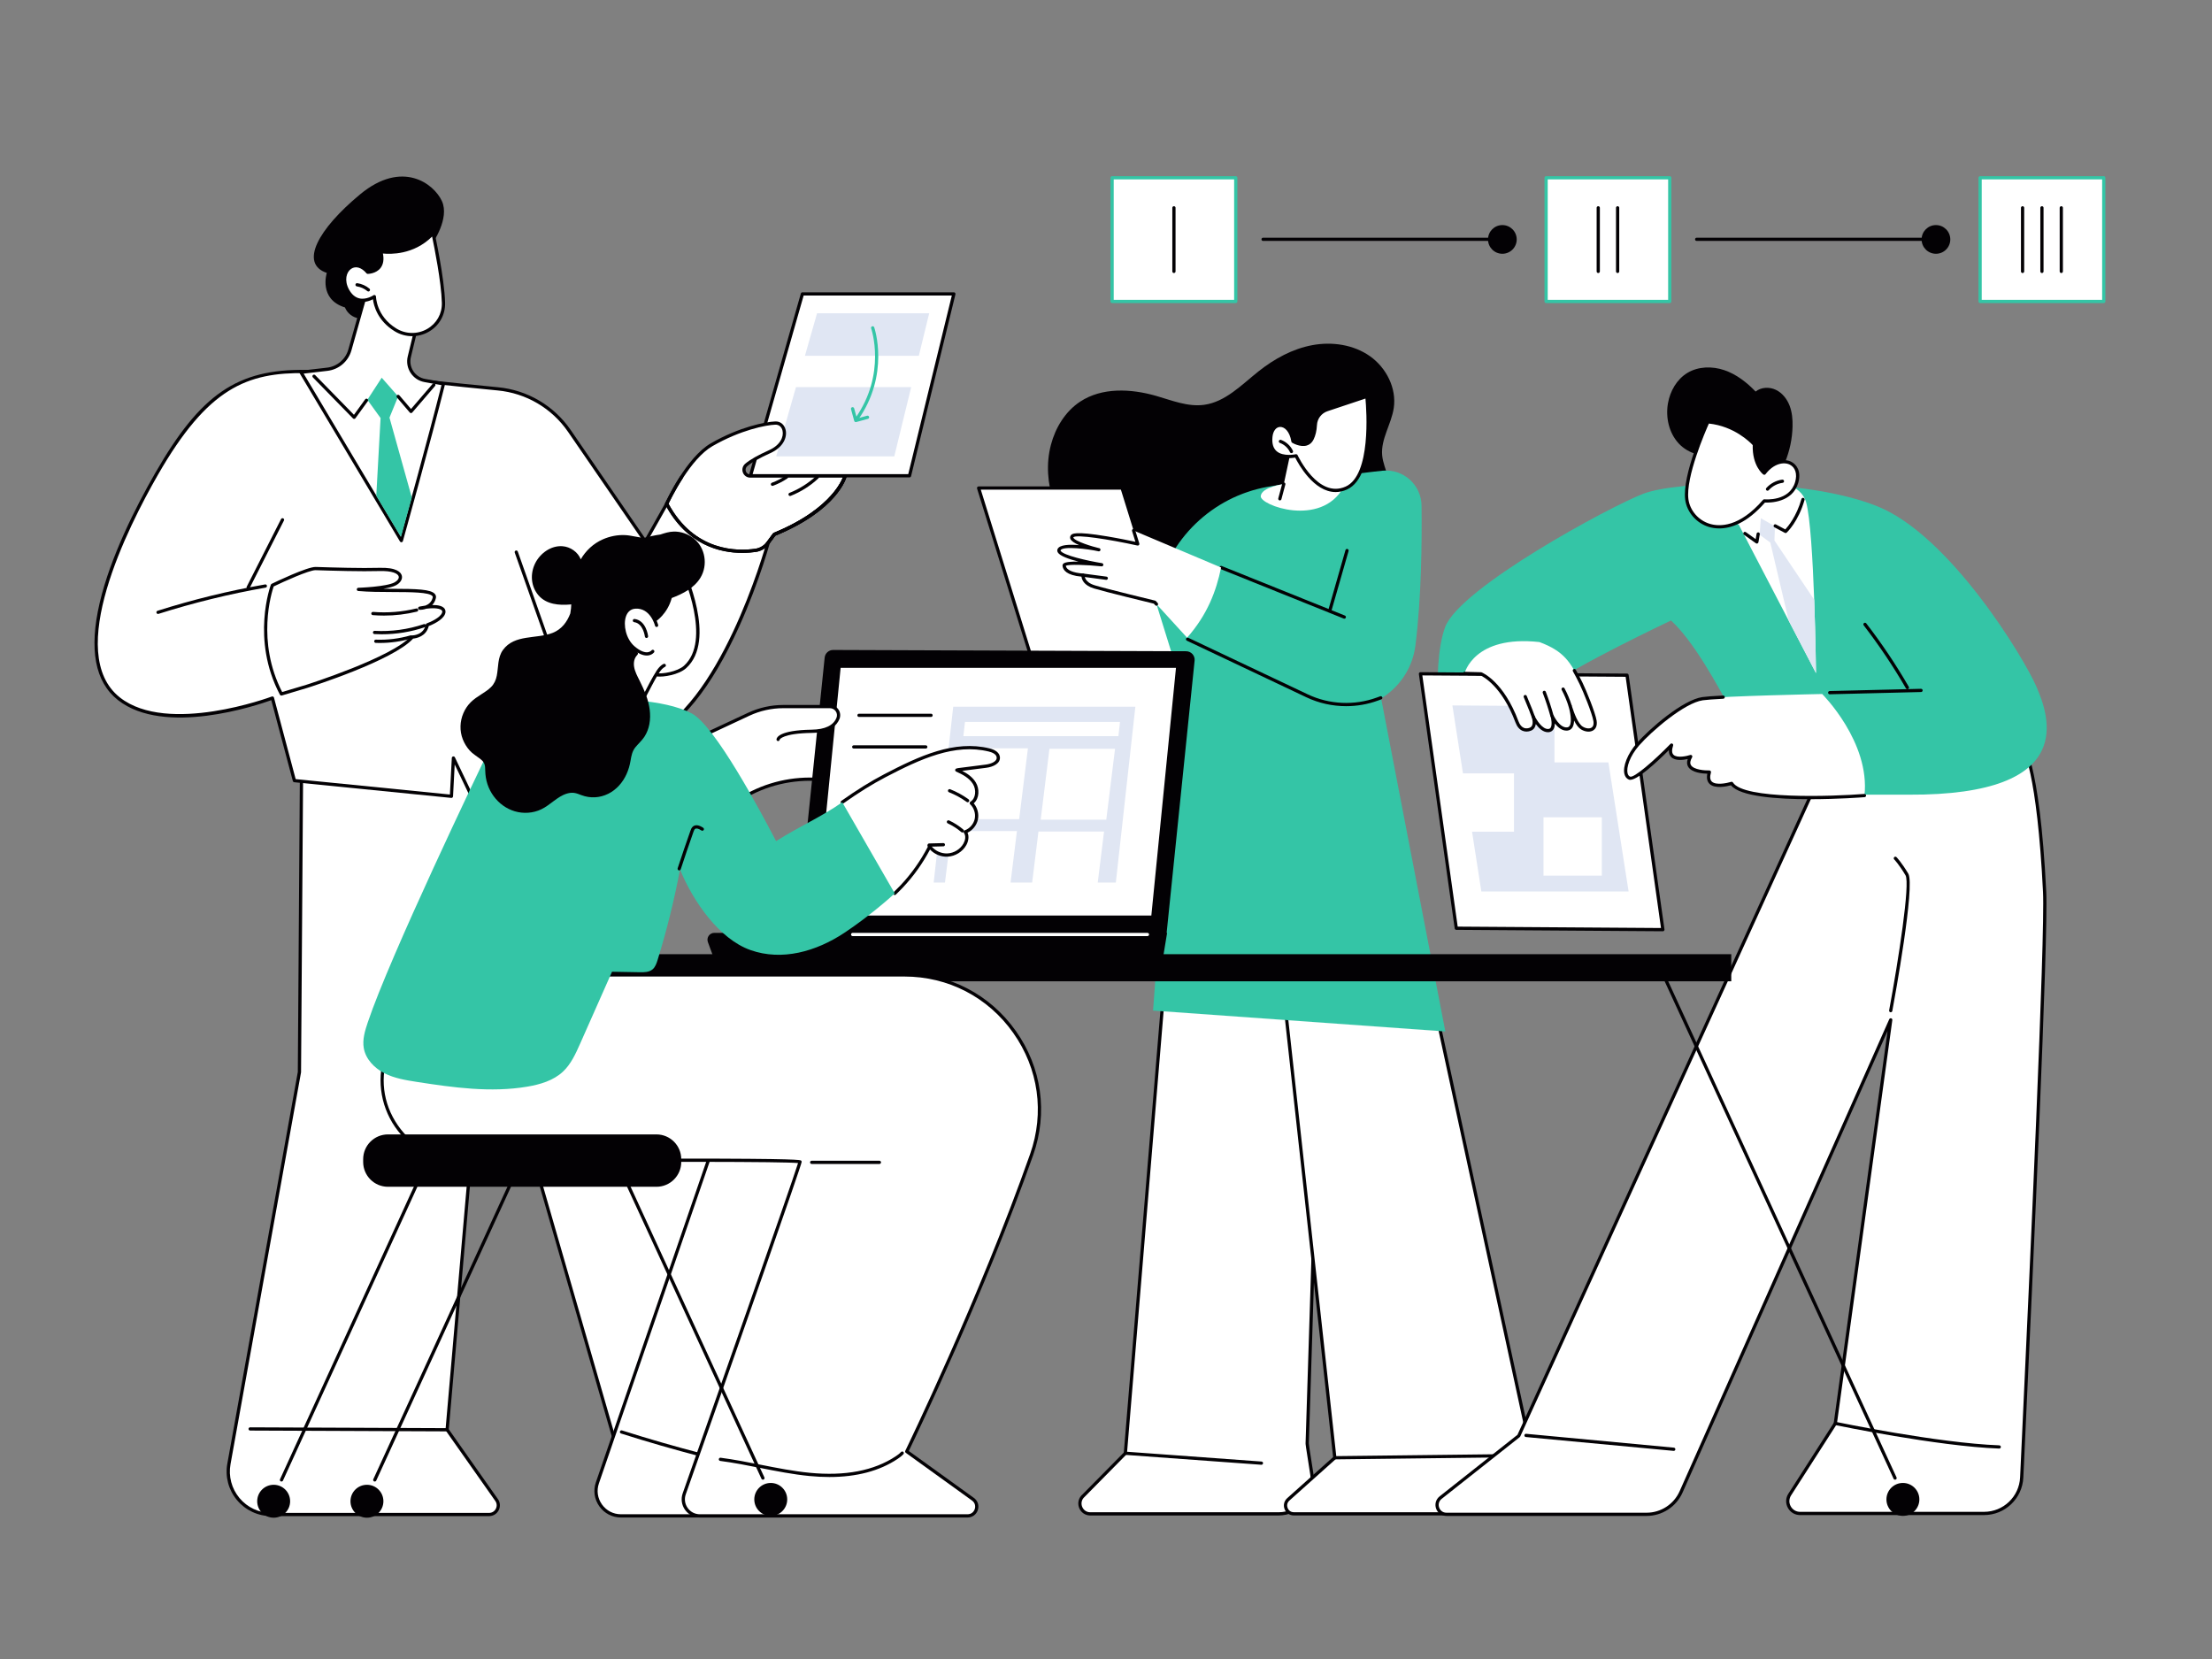 <?xml version="1.0" encoding="utf-8"?>
<!-- Generator: Adobe Illustrator 16.0.0, SVG Export Plug-In . SVG Version: 6.00 Build 0)  -->
<!DOCTYPE svg PUBLIC "-//W3C//DTD SVG 1.1//EN" "http://www.w3.org/Graphics/SVG/1.1/DTD/svg11.dtd">
<svg version="1.1" id="Capa_1" xmlns="http://www.w3.org/2000/svg" xmlns:xlink="http://www.w3.org/1999/xlink" x="0px" y="0px"
	 width="440px" height="330px" viewBox="0 0 440 330" enable-background="new 0 0 440 330" xml:space="preserve">
<rect x="0" y="0" width="440" height="330" fill="#808080" stroke="none"/>
<g id="Developing_a_business_plan">
	<g>
		<g>
			<g>
				<path fill="#FFFFFF" d="M60.016,147.895l-0.453,65.365l-14.024,77.937c-0.943,5.243,3.087,10.063,8.414,10.063h43.336
					c1.481,0,2.348-1.67,1.496-2.881L88.942,284.4l5.602-64.409c0.203-2.333,0.304-4.675,0.304-7.015v-21.584l29.812,103.459
					c1.732,6.015,9.041,8.313,13.905,4.373l35.886-29.066c1.211-0.981,0.718-2.932-0.814-3.219l-19.734-3.699l-47.241-137.79
					L60.016,147.895z"/>
				<path fill="#030104" d="M97.287,301.579H53.951c-2.636,0-5.115-1.159-6.806-3.181c-1.689-2.022-2.392-4.668-1.925-7.26
					l14.021-77.908l0.451-65.338c0.002-0.123,0.072-0.234,0.183-0.287l46.643-22.445c0.082-0.04,0.178-0.042,0.265-0.007
					c0.084,0.036,0.149,0.105,0.18,0.192l47.182,137.612l19.55,3.666c0.833,0.156,1.479,0.764,1.688,1.585
					c0.207,0.821-0.072,1.664-0.732,2.198l-35.885,29.066c-2.367,1.918-5.518,2.519-8.425,1.604s-5.147-3.209-5.991-6.139
					l-29.18-101.271v19.309c0,2.34-0.104,4.709-0.307,7.043l-5.591,64.293l9.773,13.881c0.464,0.658,0.521,1.513,0.149,2.228
					C98.824,301.135,98.094,301.579,97.287,301.579z M60.335,148.097l-0.452,65.167c0,0.018-0.001,0.035-0.004,0.053l-14.025,77.937
					c-0.433,2.405,0.219,4.858,1.785,6.733c1.568,1.875,3.868,2.951,6.313,2.951h43.336c0.573,0,1.073-0.305,1.338-0.813
					c0.265-0.51,0.225-1.094-0.105-1.563l-9.841-13.977c-0.044-0.063-0.063-0.138-0.058-0.213l5.602-64.409
					c0.201-2.315,0.303-4.666,0.303-6.987v-21.584c0-0.16,0.117-0.295,0.276-0.316c0.155-0.022,0.31,0.074,0.354,0.229
					l29.811,103.459c0.784,2.721,2.865,4.854,5.566,5.702s5.628,0.293,7.827-1.489l35.886-29.066
					c0.463-0.374,0.658-0.965,0.514-1.54c-0.146-0.576-0.6-1.003-1.184-1.112l-19.734-3.699c-0.113-0.021-0.207-0.104-0.244-0.213
					l-47.125-137.446L60.335,148.097z M59.563,213.26h0.003H59.563z"/>
			</g>
			<path fill="#030104" d="M94.75,190.805c-0.173,0-0.316-0.138-0.321-0.312c-0.078-2.578-0.753-25.225-0.333-26.483
				c0.459-1.378,2.396-2.039,2.479-2.066c0.17-0.056,0.351,0.035,0.405,0.203c0.058,0.168-0.033,0.35-0.202,0.407
				c-0.017,0.005-1.716,0.587-2.072,1.66c-0.289,0.898,0.061,16.197,0.365,26.261c0.006,0.178-0.134,0.325-0.312,0.332
				C94.756,190.805,94.754,190.805,94.75,190.805z"/>
			<path fill="#030104" d="M126.854,289.148c-0.085,0-0.17-0.032-0.232-0.1c-0.122-0.129-0.116-0.332,0.013-0.454l27.045-25.59
				c0.129-0.122,0.332-0.116,0.455,0.013c0.121,0.129,0.116,0.332-0.014,0.455l-27.045,25.59
				C127.012,289.121,126.933,289.148,126.854,289.148z"/>
			<path fill="#030104" d="M88.941,284.721c0,0-0.001,0-0.002,0l-39.184-0.162c-0.178-0.002-0.32-0.146-0.32-0.324
				c0.001-0.176,0.146-0.318,0.321-0.318c0.001,0,0.001,0,0.001,0l39.185,0.163c0.179,0.001,0.321,0.146,0.319,0.323
				C89.262,284.578,89.118,284.721,88.941,284.721z"/>
		</g>
		<g>
			<path fill="#FFFFFF" d="M117.778,153.306l-2.363-7.667c23.845,13.989,37.694-38.749,37.694-38.749l-19.377-8.655l-5.354,9.497
				l-15.115-22.006c-3.275-4.769-8.498-7.838-14.258-8.38c-13.836-1.302-29.072-3.316-38.152-3.449
				C48.174,73.71,40.67,77.671,31.127,94.298s-17.26,36.979-7.483,44.69c9.776,7.712,30.538-0.137,30.538-0.137l4.377,16.425
				l31.237,3.118l0.396-7.614l3.632,7.614L117.778,153.306z"/>
			<path fill="#030104" d="M93.824,158.715c-0.123,0-0.236-0.069-0.291-0.183l-3.087-6.472l-0.329,6.35
				c-0.006,0.088-0.046,0.17-0.111,0.228c-0.066,0.057-0.154,0.085-0.242,0.076l-31.236-3.118c-0.133-0.013-0.243-0.107-0.277-0.237
				l-4.287-16.084c-2.81,1.013-21.274,7.256-30.518-0.034c-4.558-3.595-5.773-10.097-3.616-19.327
				c2.142-9.166,7.175-19.075,11.02-25.775C39.9,78.372,47.204,73.386,60.857,73.576c6.234,0.092,15.313,1.062,24.921,2.089
				c4.375,0.468,8.899,0.952,13.259,1.362c5.871,0.552,11.152,3.657,14.49,8.518l14.824,21.582l5.104-9.048
				c0.082-0.145,0.258-0.204,0.411-0.136l19.376,8.656c0.144,0.064,0.22,0.223,0.18,0.375c-0.021,0.084-2.258,8.523-6.385,17.642
				c-5.56,12.287-11.713,19.894-18.289,22.61c-4.161,1.718-8.459,1.411-12.787-0.912l2.126,6.899c0.025,0.086,0.016,0.18-0.03,0.257
				c-0.045,0.078-0.121,0.133-0.21,0.152l-23.954,5.087C93.868,158.713,93.846,158.715,93.824,158.715z M58.813,154.978
				l30.681,3.063l0.379-7.278c0.008-0.147,0.114-0.27,0.259-0.298c0.144-0.031,0.29,0.044,0.353,0.176l3.522,7.386l23.362-4.962
				l-2.261-7.332c-0.039-0.126,0.004-0.264,0.107-0.347c0.104-0.082,0.248-0.092,0.362-0.025c4.385,2.573,8.732,3,12.923,1.268
				c14.619-6.038,23.354-36.403,24.227-39.558l-18.856-8.424l-5.213,9.242c-0.056,0.097-0.154,0.158-0.267,0.163
				c-0.108,0.009-0.217-0.047-0.278-0.139l-15.115-22.006c-3.23-4.704-8.343-7.708-14.022-8.243
				c-4.362-0.41-8.888-0.894-13.266-1.362c-9.596-1.026-18.657-1.995-24.862-2.086c-11.724-0.169-19.494,2.911-29.439,20.24
				c-5.97,10.398-18.653,35.529-7.563,44.277c9.522,7.511,30.021-0.107,30.227-0.185c0.085-0.032,0.181-0.026,0.261,0.015
				c0.081,0.042,0.141,0.115,0.164,0.203L58.813,154.978z"/>
		</g>
		<g>
			<path fill="#030104" d="M86.044,48.353c0,0,3.445-4.892,1.858-8.354s-7.885-8.283-16.271-1.341
				c-8.386,6.942-12.102,13.774-6.626,15.63c0,0-1.699,5.226,3.619,6.868c0,0,1.112,3.364,5.842,1.88
				C79.197,61.552,86.044,48.353,86.044,48.353z"/>
			<g>
				<g>
					<path fill="#FFFFFF" d="M73.111,57.176l-3.515,12.433c-0.588,2.078-2.372,3.597-4.517,3.844l-5.211,0.603l19.965,33.485
						c0,0,5.465-19.543,8.38-31.188l-3.708-0.662c-2.198-0.393-3.611-2.557-3.086-4.727l1.782-7.372
						C83.202,63.592,76.197,55.402,73.111,57.176z"/>
					<path fill="#030104" d="M79.834,107.861c-0.111,0-0.217-0.059-0.275-0.157L59.592,74.22c-0.055-0.094-0.061-0.209-0.012-0.307
						c0.049-0.098,0.143-0.164,0.252-0.176l5.211-0.603c2.022-0.234,3.689-1.652,4.244-3.613l3.516-12.433
						c0.023-0.081,0.076-0.149,0.148-0.191c3.276-1.882,10.202,6.144,10.495,6.486c0.066,0.079,0.093,0.184,0.067,0.285
						l-1.782,7.372c-0.232,0.962-0.063,1.95,0.479,2.779c0.541,0.83,1.377,1.382,2.352,1.556l3.707,0.662
						c0.088,0.016,0.166,0.067,0.214,0.142c0.048,0.075,0.063,0.166,0.042,0.252c-2.883,11.516-8.326,31-8.381,31.196
						c-0.035,0.124-0.141,0.215-0.268,0.231C79.863,107.86,79.849,107.861,79.834,107.861z M60.398,74.317l19.328,32.415
						c1.004-3.604,5.512-19.854,8.092-30.124l-3.368-0.602c-1.15-0.206-2.138-0.858-2.776-1.837
						c-0.64-0.979-0.841-2.145-0.565-3.282l1.744-7.211c-1.958-2.257-7.11-7.375-9.469-6.281l-3.479,12.3
						c-0.625,2.212-2.505,3.812-4.787,4.076L60.398,74.317z"/>
				</g>
			</g>
			<polygon fill="#34C5A6" points="79.75,106.819 81.918,98.97 77.473,83.071 79.199,78.852 75.928,75.134 73.075,79.523 
				75.701,83.157 74.846,98.639 			"/>
			<g>
				<path fill="#FFFFFF" d="M73.147,54.16c0,0,3.704-0.018,2.602-4.114c0,0,5.971,1.189,10.39-3.651c0,0,1.95,8.854,2.076,13.834
					c0.126,4.979-5.362,7.956-9.555,5.381C74.467,63.036,74.467,59,74.467,59s-3.359,2.323-5.325-1.258
					C67.175,54.16,70.488,50.974,73.147,54.16z"/>
				<path fill="#030104" d="M81.98,66.872c-1.21,0-2.419-0.33-3.488-0.987c-3.435-2.109-4.154-5.135-4.307-6.352
					c-0.598,0.302-1.7,0.715-2.863,0.44c-1.008-0.238-1.837-0.937-2.463-2.076c-1.174-2.139-0.554-4.148,0.625-4.953
					c0.879-0.6,2.39-0.713,3.804,0.887c0.365-0.034,1.35-0.192,1.913-0.935c0.48-0.635,0.562-1.565,0.237-2.766
					c-0.027-0.107,0-0.221,0.075-0.303c0.076-0.081,0.189-0.117,0.297-0.096c0.06,0.011,5.853,1.09,10.09-3.553
					c0.081-0.088,0.204-0.125,0.32-0.094s0.205,0.124,0.23,0.241c0.02,0.089,1.959,8.941,2.084,13.895
					c0.061,2.407-1.148,4.562-3.233,5.762C84.271,66.576,83.125,66.872,81.98,66.872z M74.467,58.679
					c0.051,0,0.103,0.012,0.149,0.037c0.104,0.056,0.172,0.165,0.173,0.284c0,0.039,0.06,3.894,4.038,6.337
					c1.883,1.158,4.24,1.191,6.152,0.09c1.879-1.082,2.967-3.021,2.912-5.189c-0.104-4.155-1.51-11.123-1.941-13.183
					c-3.693,3.662-8.303,3.526-9.782,3.373c0.235,1.189,0.082,2.15-0.459,2.861c-0.895,1.171-2.492,1.192-2.561,1.192
					c-0.001,0-0.001,0-0.002,0c-0.095,0-0.186-0.042-0.247-0.115c-0.976-1.17-2.146-1.512-3.053-0.892
					c-0.947,0.646-1.416,2.307-0.425,4.113c0.533,0.972,1.222,1.563,2.044,1.759c1.416,0.336,2.805-0.601,2.818-0.61
					C74.34,58.698,74.403,58.679,74.467,58.679z"/>
			</g>
			<path fill="#030104" d="M73.283,57.982c-0.072,0-0.146-0.025-0.206-0.075c-0.592-0.495-1.335-0.83-2.098-0.942
				c-0.176-0.026-0.297-0.189-0.271-0.365c0.024-0.175,0.188-0.3,0.364-0.271c0.892,0.131,1.727,0.507,2.416,1.085
				c0.137,0.114,0.153,0.317,0.039,0.453C73.466,57.943,73.375,57.982,73.283,57.982z"/>
			<g>
				<polygon fill="#FFFFFF" points="79.199,78.852 81.759,81.848 86.303,76.561 				"/>
				<path fill="#030104" d="M81.759,82.169C81.758,82.169,81.758,82.169,81.759,82.169c-0.095,0-0.184-0.042-0.245-0.113
					l-2.56-2.996c-0.115-0.135-0.1-0.337,0.035-0.453c0.136-0.114,0.338-0.099,0.453,0.036l2.316,2.711l4.3-5.002
					c0.116-0.134,0.319-0.149,0.453-0.034c0.134,0.116,0.149,0.319,0.034,0.453l-4.545,5.287
					C81.941,82.128,81.852,82.169,81.759,82.169z"/>
			</g>
			<g>
				<polygon fill="#FFFFFF" points="72.901,79.622 70.443,83.007 62.467,74.845 				"/>
				<path fill="#030104" d="M70.443,83.328c-0.086,0-0.169-0.034-0.229-0.097l-7.977-8.162c-0.125-0.127-0.123-0.33,0.005-0.454
					c0.127-0.124,0.332-0.122,0.454,0.005l7.711,7.89l2.232-3.078c0.104-0.144,0.305-0.176,0.449-0.071
					c0.144,0.104,0.176,0.305,0.071,0.449l-2.458,3.385c-0.057,0.077-0.143,0.125-0.236,0.131
					C70.459,83.328,70.451,83.328,70.443,83.328z"/>
			</g>
		</g>
		<path fill="#030104" d="M31.432,122.122c-0.137,0-0.263-0.087-0.306-0.224c-0.055-0.169,0.04-0.35,0.209-0.403
			c6.979-2.213,14.177-3.977,21.392-5.243c0.174-0.029,0.34,0.086,0.371,0.261c0.031,0.175-0.086,0.341-0.261,0.372
			c-7.188,1.261-14.354,3.018-21.309,5.222C31.497,122.117,31.464,122.122,31.432,122.122z"/>
		<g>
			<path fill="#FFFFFF" d="M54.182,116.419c0,0-4.029,10.591,1.782,21.617l5.054-1.512c0,0,17.232-5.445,21.002-9.814
				c0,0,2.522-0.017,2.985-2.417c0,0,2.677-0.938,3.209-2.248s-1.536-1.73-4.729-1.07c0,0,2.411,0.08,2.903-2.073
				c0.493-2.152-8.934-1.104-15.101-1.665c0,0,5.636-0.176,7.352-1.118c1.716-0.943,1.604-3.004-3.237-2.85
				c-3.356,0.107-9.291-0.061-12.606-0.174C61.168,113.041,54.182,116.419,54.182,116.419z"/>
			<path fill="#030104" d="M55.964,138.358c-0.116,0-0.229-0.064-0.284-0.172c-5.812-11.027-1.839-21.773-1.799-21.881
				c0.029-0.076,0.087-0.139,0.16-0.175c0.723-0.35,7.094-3.409,8.765-3.356c3.257,0.111,9.224,0.28,12.587,0.174
				c3.551-0.117,4.361,0.917,4.532,1.54c0.187,0.682-0.257,1.433-1.13,1.913c-0.564,0.311-1.512,0.54-2.547,0.709
				c0.604,0.005,1.211,0.007,1.813,0.009c4.74,0.016,7.687,0.075,8.465,1.056c0.185,0.23,0.244,0.506,0.178,0.8
				c-0.135,0.584-0.401,1.032-0.736,1.37c1.198-0.019,2.031,0.205,2.417,0.668c0.184,0.219,0.354,0.598,0.129,1.154
				c-0.504,1.239-2.608,2.127-3.229,2.367c-0.513,2.111-2.537,2.439-3.109,2.49c-3.953,4.367-20.355,9.587-21.057,9.808l-5.06,1.513
				C56.025,138.354,55.994,138.358,55.964,138.358z M54.439,116.652c-0.404,1.178-3.489,10.936,1.688,21l4.799-1.435
				c0.167-0.053,17.183-5.466,20.851-9.716c0.062-0.07,0.147-0.111,0.241-0.111c0.091-0.001,2.267-0.05,2.672-2.157
				c0.021-0.112,0.103-0.205,0.209-0.242c0.707-0.248,2.627-1.104,3.019-2.066c0.114-0.282,0.04-0.421-0.026-0.5
				c-0.3-0.36-1.357-0.567-3.114-0.342c-0.481,0.171-0.957,0.226-1.301,0.214c-0.162-0.005-0.295-0.132-0.31-0.294
				c-0.016-0.162,0.096-0.309,0.255-0.342c0.426-0.088,0.83-0.158,1.213-0.208c0.588-0.22,1.227-0.676,1.443-1.622
				c0.022-0.103,0.008-0.18-0.054-0.256c-0.627-0.789-4.356-0.801-7.965-0.813c-2.324-0.008-4.729-0.016-6.799-0.204
				c-0.17-0.015-0.298-0.16-0.293-0.329c0.006-0.17,0.142-0.307,0.312-0.312c0.057-0.001,5.578-0.184,7.206-1.078
				c0.604-0.332,0.927-0.795,0.82-1.181c-0.155-0.571-1.262-1.148-3.892-1.067c-3.385,0.107-9.364-0.063-12.63-0.174
				c-0.012,0-0.022,0-0.034,0C61.448,113.416,56.435,115.692,54.439,116.652z"/>
		</g>
		<path fill="#030104" d="M76.386,122.448c-0.746,0-1.493-0.03-2.239-0.09c-0.177-0.015-0.309-0.169-0.295-0.346
			c0.016-0.177,0.174-0.308,0.346-0.295c2.89,0.233,5.781,0.004,8.599-0.681c0.17-0.043,0.346,0.064,0.388,0.236
			c0.042,0.173-0.063,0.346-0.236,0.388C80.792,122.185,78.594,122.448,76.386,122.448z"/>
		<path fill="#030104" d="M75.943,126.168c-0.486,0-0.973-0.014-1.457-0.041c-0.178-0.01-0.313-0.162-0.303-0.339
			c0.01-0.177,0.15-0.313,0.339-0.303c3.286,0.184,6.673-0.277,9.79-1.337c0.17-0.057,0.352,0.033,0.407,0.201
			c0.058,0.168-0.032,0.351-0.2,0.408C81.783,125.687,78.846,126.168,75.943,126.168z"/>
		<path fill="#030104" d="M75.554,127.895c-0.271,0-0.542-0.005-0.813-0.015c-0.179-0.006-0.316-0.155-0.312-0.333
			c0.007-0.178,0.154-0.319,0.333-0.309c2.325,0.084,4.64-0.201,6.876-0.844c0.174-0.049,0.35,0.049,0.398,0.22
			c0.048,0.171-0.051,0.349-0.222,0.396C79.776,127.598,77.673,127.895,75.554,127.895z"/>
		<path fill="#030104" d="M114.986,144.9c-0.133,0-0.257-0.083-0.303-0.214l-12.291-34.762c-0.059-0.167,0.028-0.351,0.196-0.41
			s0.351,0.029,0.409,0.196l12.291,34.762c0.059,0.167-0.029,0.351-0.196,0.41C115.057,144.894,115.021,144.9,114.986,144.9z"/>
		<path fill="#030104" d="M116.091,131.788c-0.051,0-0.104-0.012-0.15-0.038c-0.156-0.083-0.216-0.277-0.134-0.434l11.928-22.473
			c0.083-0.157,0.277-0.216,0.435-0.133s0.217,0.277,0.134,0.434l-11.927,22.473C116.317,131.726,116.206,131.788,116.091,131.788z"
			/>
		<g>
			<polygon fill="#FFFFFF" points="149.287,94.635 180.914,94.635 189.739,58.465 159.616,58.465 			"/>
			<path fill="#030104" d="M180.914,94.957h-31.627c-0.101,0-0.195-0.047-0.257-0.128c-0.061-0.08-0.079-0.185-0.053-0.281
				l10.328-36.17c0.04-0.138,0.166-0.233,0.311-0.233h30.122c0.1,0,0.192,0.045,0.254,0.123c0.061,0.078,0.082,0.179,0.059,0.274
				l-8.824,36.17C181.191,94.855,181.063,94.957,180.914,94.957z M149.713,94.314h30.949l8.668-35.528h-29.472L149.713,94.314z"/>
		</g>
		<g>
			<polygon fill="#E0E6F3" points="182.77,70.771 184.831,62.32 162.524,62.32 160.111,70.771 			"/>
			<polygon fill="#E0E6F3" points="158.331,77.005 154.396,90.78 177.887,90.78 181.248,77.005 			"/>
		</g>
		<g>
			<path fill="#34C5A6" d="M170.361,83.738c-0.063,0-0.13-0.019-0.187-0.059c-0.146-0.103-0.179-0.303-0.075-0.448
				c6.289-8.864,3.221-17.822,3.188-17.912c-0.061-0.167,0.027-0.351,0.195-0.41c0.166-0.06,0.351,0.028,0.409,0.196
				c0.033,0.092,3.21,9.365-3.271,18.498C170.561,83.691,170.461,83.738,170.361,83.738z"/>
			<path fill="#34C5A6" d="M170.227,83.963c-0.055,0-0.108-0.014-0.158-0.042c-0.073-0.042-0.129-0.112-0.15-0.194l-0.639-2.333
				c-0.047-0.171,0.054-0.348,0.226-0.395c0.17-0.044,0.348,0.054,0.395,0.225l0.555,2.023l2.022-0.554
				c0.17-0.045,0.349,0.054,0.396,0.226c0.047,0.171-0.055,0.347-0.227,0.395l-2.333,0.638
				C170.283,83.96,170.256,83.963,170.227,83.963z"/>
		</g>
		<g>
			<g>
				<path fill="#FFFFFF" d="M132.615,100.216c0,0,4.093-8.973,8.966-11.768c5.301-3.04,10.393-4.21,12.639-4.295
					c2.246-0.085,2.945,3.861-1.109,5.685c-2.145,0.964-3.692,1.821-4.67,2.648c-0.889,0.753-0.369,2.201,0.795,2.201h18.86
					c0,0-1.622,6.504-14.071,11.604l-1.268,1.707c-0.588,0.791-1.463,1.323-2.438,1.466
					C146.729,109.995,137.89,110.136,132.615,100.216z"/>
				<path fill="#030104" d="M147.653,109.979c-4.343,0-11.009-1.501-15.32-9.612c-0.047-0.088-0.051-0.193-0.008-0.285
					c0.168-0.37,4.189-9.1,9.097-11.913c5.689-3.264,10.852-4.264,12.785-4.337c1.017-0.049,1.822,0.62,2.069,1.677
					c0.346,1.466-0.462,3.464-3.035,4.622c-2.219,0.998-3.679,1.824-4.595,2.601c-0.368,0.313-0.384,0.74-0.274,1.036
					c0.105,0.29,0.39,0.6,0.862,0.6h18.86c0.099,0,0.192,0.045,0.253,0.124c0.062,0.078,0.082,0.179,0.06,0.275
					c-0.068,0.271-1.798,6.691-14.181,11.79l-1.213,1.635c-0.638,0.858-1.603,1.438-2.647,1.592
					C149.648,109.889,148.721,109.979,147.653,109.979z M132.975,100.207c5.189,9.603,13.816,9.453,17.297,8.941
					c0.879-0.13,1.689-0.618,2.228-1.34l1.267-1.707c0.035-0.047,0.082-0.083,0.136-0.106c10.365-4.246,13.145-9.511,13.74-10.985
					h-18.406c-0.663,0-1.237-0.401-1.467-1.021c-0.229-0.627-0.048-1.313,0.464-1.747c0.962-0.816,2.472-1.673,4.746-2.697
					c2.241-1.007,2.957-2.679,2.673-3.889c-0.176-0.755-0.715-1.203-1.42-1.182c-1.879,0.071-6.907,1.052-12.489,4.253
					C137.344,91.248,133.523,99.05,132.975,100.207z"/>
			</g>
			<path fill="#030104" d="M147.653,109.979c-4.343,0-11.009-1.501-15.32-9.612c-0.083-0.157-0.023-0.352,0.133-0.435
				c0.156-0.084,0.352-0.024,0.435,0.132c5.182,9.745,13.874,9.597,17.372,9.083c0.879-0.13,1.689-0.618,2.228-1.34l1.267-1.707
				c0.035-0.047,0.082-0.083,0.136-0.106c12.119-4.965,13.866-11.321,13.884-11.385c0.043-0.172,0.216-0.275,0.39-0.233
				c0.172,0.043,0.276,0.217,0.233,0.389c-0.068,0.271-1.798,6.691-14.181,11.79l-1.213,1.635c-0.638,0.858-1.603,1.438-2.647,1.592
				C149.648,109.889,148.721,109.979,147.653,109.979z"/>
			<path fill="#030104" d="M152.531,108.621c-0.065,0-0.133-0.021-0.19-0.063c-0.144-0.106-0.172-0.307-0.066-0.45l1.491-2.007
				c0.035-0.047,0.082-0.083,0.136-0.106c12.159-4.981,13.867-11.321,13.884-11.384c0.043-0.172,0.217-0.277,0.389-0.234
				c0.173,0.043,0.277,0.217,0.234,0.39c-0.068,0.271-1.798,6.691-14.181,11.79l-1.438,1.936
				C152.727,108.576,152.63,108.621,152.531,108.621z"/>
			<path fill="#030104" d="M132.615,100.537c-0.044,0-0.09-0.009-0.133-0.029c-0.161-0.074-0.231-0.264-0.157-0.426
				c0.011-0.025,1.182-2.581,2.983-5.358c0.097-0.149,0.296-0.191,0.444-0.095c0.148,0.097,0.19,0.296,0.095,0.444
				c-1.775,2.736-2.928,5.25-2.938,5.276C132.854,100.468,132.738,100.537,132.615,100.537z"/>
			<path fill="#030104" d="M157.156,98.661c-0.127,0-0.247-0.077-0.298-0.203c-0.064-0.165,0.016-0.352,0.182-0.417
				c1.948-0.772,3.789-1.938,5.321-3.369c0.131-0.122,0.333-0.114,0.453,0.015c0.121,0.13,0.115,0.333-0.015,0.454
				c-1.614,1.507-3.473,2.684-5.524,3.497C157.236,98.654,157.196,98.661,157.156,98.661z"/>
			<path fill="#030104" d="M153.654,96.647c-0.131,0-0.254-0.081-0.302-0.211c-0.062-0.167,0.024-0.351,0.191-0.412
				c0.96-0.352,1.877-0.82,2.727-1.392c0.147-0.1,0.348-0.061,0.446,0.087c0.099,0.147,0.06,0.347-0.088,0.446
				c-0.894,0.601-1.855,1.093-2.864,1.462C153.729,96.641,153.691,96.647,153.654,96.647z"/>
		</g>
		<path fill="#030104" d="M49.368,117.159c-0.05,0-0.1-0.012-0.146-0.035c-0.158-0.08-0.221-0.273-0.141-0.432l6.826-13.442
			c0.079-0.158,0.271-0.221,0.432-0.141c0.158,0.08,0.221,0.273,0.141,0.432l-6.826,13.441
			C49.598,117.095,49.485,117.159,49.368,117.159z"/>
	</g>
	<g>
		<g>
			<g>
				<g>
					<path fill="#FFFFFF" d="M231.954,191.275l-8.104,97.799l-8.318,8.432c-1.452,1.245-0.571,3.625,1.343,3.625h37.445
						c4.14,0,7.297-3.704,6.638-7.79c-0.491-3.049-0.938-5.903-0.938-6.233c0-0.738,3.199-100.637,3.199-100.637L231.954,191.275z"
						/>
					<path fill="#030104" d="M254.32,301.452h-37.446c-1.008,0-1.885-0.61-2.234-1.556c-0.349-0.944-0.08-1.979,0.686-2.636
						l8.217-8.329l8.095-97.685c0.012-0.147,0.124-0.269,0.271-0.29l31.266-4.805c0.093-0.017,0.189,0.014,0.262,0.076
						c0.072,0.063,0.111,0.155,0.107,0.252c-0.031,0.998-3.196,99.843-3.198,100.625c0,0.146,0.121,1.146,0.933,6.183
						c0.329,2.04-0.251,4.112-1.592,5.687C258.342,300.55,256.388,301.452,254.32,301.452z M232.254,191.555l-8.083,97.547
						c-0.006,0.074-0.038,0.146-0.091,0.198l-8.319,8.433c-0.697,0.6-0.722,1.394-0.519,1.941c0.202,0.548,0.737,1.137,1.631,1.137
						h37.446c1.879,0,3.655-0.82,4.873-2.25c1.22-1.432,1.746-3.314,1.447-5.168c-0.941-5.839-0.941-6.176-0.941-6.285
						c0-0.721,2.938-92.506,3.188-100.261L232.254,191.555z M223.851,289.074h0.004H223.851z"/>
				</g>
				<path fill="#030104" d="M250.917,291.364c-0.008,0-0.017,0-0.023-0.001l-27.064-1.969c-0.178-0.014-0.312-0.166-0.297-0.344
					c0.013-0.178,0.168-0.308,0.343-0.298l27.065,1.97c0.178,0.012,0.311,0.166,0.297,0.344
					C251.225,291.234,251.084,291.364,250.917,291.364z"/>
			</g>
			<g>
				<g>
					<path fill="#FFFFFF" d="M284.366,195.211l21.173,97.982c0.848,4.092-2.277,7.93-6.457,7.93h-41.721
						c-1.513,0-2.226-1.867-1.099-2.876l9.252-8.278l-11.893-108.173L284.366,195.211z"/>
					<path fill="#030104" d="M299.082,301.443h-41.721c-0.836,0-1.541-0.484-1.84-1.266c-0.298-0.781-0.097-1.613,0.526-2.171
						l9.13-8.168L253.303,181.83c-0.013-0.114,0.037-0.227,0.129-0.294c0.093-0.067,0.214-0.081,0.319-0.036l30.743,13.415
						c0.095,0.041,0.163,0.126,0.186,0.228l21.174,97.982c0.424,2.048-0.091,4.148-1.409,5.77S301.172,301.443,299.082,301.443z
						 M254.003,182.313l11.832,107.621c0.012,0.104-0.027,0.207-0.104,0.274l-9.253,8.278c-0.502,0.449-0.512,1.05-0.354,1.463
						c0.156,0.412,0.564,0.853,1.238,0.853h41.722c1.895,0,3.668-0.843,4.863-2.312c1.196-1.471,1.662-3.377,1.278-5.232
						l-21.139-97.818L254.003,182.313z"/>
				</g>
				<path fill="#030104" d="M265.516,290.29c-0.176,0-0.318-0.142-0.321-0.317c-0.002-0.178,0.142-0.322,0.317-0.324l34.12-0.402
					c0.164-0.004,0.321,0.141,0.323,0.318c0.003,0.177-0.14,0.321-0.316,0.324l-34.119,0.401
					C265.519,290.29,265.518,290.29,265.516,290.29z"/>
			</g>
		</g>
		<g>
			<path fill="#030104" d="M272.488,70.839c-3.265-2.295-7.526-2.912-11.449-2.184c-3.924,0.728-7.531,2.705-10.66,5.181
				c-3.392,2.684-6.611,6.125-10.898,6.694c-3.229,0.428-6.393-0.889-9.521-1.786c-5.008-1.436-10.748-1.72-15.098,1.147
				c-2.943,1.941-4.909,5.151-5.809,8.561c-1.992,7.562,1.186,15.929,6.952,21.21c5.768,5.282,13.746,7.712,21.563,7.855
				c7.819,0.143,15.535-1.832,22.904-4.449c3.69-1.311,7.389-2.824,10.407-5.318c2.961-2.446,5.218-5.987,5.344-9.816
				c0.221-0.949,0.121-2.005-0.121-2.965c-0.375-1.479-1.035-2.896-1.169-4.417c-0.283-3.231,1.827-6.178,2.307-9.386
				C277.83,77.22,275.753,73.134,272.488,70.839z"/>
			<g>
				<polygon fill="#34C5A6" points="233.942,139.196 229.36,201.02 287.497,205.171 274.222,136.29 				"/>
				<path fill="#34C5A6" d="M234.446,139.861h36.474c2.793-18.109,8.334-41.476,4.149-46.238c0,0-11.751,1.223-22.874,3.201
					c-11.074,1.969-19.842,10.458-22.206,21.456c-0.601,2.796-18.054,2.157-19.359,5.226c-0.349,0.815,0.31,2.352,1.463,4.168
					C216.934,135.306,225.408,139.861,234.446,139.861z"/>
				<path fill="#030104" d="M234.446,140.182c-0.004,0-0.008,0-0.013,0c-0.177-0.006-0.314-0.156-0.309-0.333l0.23-6.045
					c0.007-0.173,0.149-0.309,0.32-0.309c0.005,0,0.009,0,0.013,0c0.179,0.006,0.315,0.156,0.31,0.333l-0.231,6.045
					C234.761,140.046,234.618,140.182,234.446,140.182z"/>
				<path fill="#34C5A6" d="M242.898,112.887l20.525,8.174l8.242-14.624l3.402-12.814c4.099-0.37,7.646,2.827,7.697,6.941
					c0.093,7.226-0.021,18.356-1.215,27.826c-1.085,8.603-9.454,14.325-17.867,12.227c-8.054-2.009-18.331-5.967-27.555-13.77
					L242.898,112.887z"/>
				<path fill="#030104" d="M264.537,121.732c-0.029,0-0.06-0.004-0.09-0.013c-0.17-0.048-0.269-0.227-0.22-0.396l3.41-11.904
					c0.049-0.17,0.229-0.269,0.397-0.22c0.171,0.049,0.27,0.227,0.221,0.396l-3.411,11.904
					C264.806,121.64,264.677,121.732,264.537,121.732z"/>
				<path fill="#030104" d="M267.767,140.468c-2.713,0-5.423-0.591-7.896-1.763l-23.781-11.261
					c-0.161-0.076-0.229-0.268-0.153-0.428c0.076-0.161,0.269-0.229,0.428-0.153l23.781,11.261c4.266,2.019,9.253,2.252,13.688,0.64
					l0.713-0.259c0.168-0.061,0.352,0.025,0.412,0.192c0.061,0.167-0.025,0.351-0.192,0.412l-0.713,0.26
					C272.029,140.104,269.897,140.468,267.767,140.468z"/>
				<path fill="#030104" d="M267.402,123.064c-0.04,0-0.081-0.007-0.119-0.023l-24.505-9.856c-0.165-0.066-0.243-0.253-0.179-0.418
					c0.067-0.165,0.256-0.243,0.418-0.178l24.505,9.856c0.164,0.066,0.244,0.253,0.179,0.418
					C267.649,122.989,267.529,123.064,267.402,123.064z"/>
				<polygon fill="#FFFFFF" points="233.606,131.658 205.402,131.658 194.658,97.078 222.863,97.078 				"/>
				<path fill="#030104" d="M215.438,131.979h-10.036c-0.142,0-0.266-0.092-0.308-0.226l-10.743-34.58
					c-0.029-0.098-0.012-0.203,0.049-0.286c0.062-0.082,0.156-0.131,0.259-0.131h28.204c0.178,0,0.321,0.144,0.321,0.321
					c0,0.177-0.145,0.321-0.321,0.321h-27.769l10.544,33.938h9.8c0.179,0,0.321,0.144,0.321,0.321
					C215.759,131.834,215.616,131.979,215.438,131.979z"/>
				<g>
					<path fill="#FFFFFF" d="M242.898,112.887l-17.41-7.357l0.83,2.67c0,0-12.179-2.688-13.056-1.528s5.132,2.648,5.316,2.678
						c0.185,0.03-7.285-1.504-7.919,0c-0.635,1.505,8.489,2.988,8.489,2.988s-7.57-0.794-7.48,0.17c0.09,0.964,1.229,1.719,3.77,1.9
						c0,0-0.213,1.584,2.257,2.333s11.989,3.043,11.989,3.043l6.445,7.063C240.172,122.268,241.924,117.593,242.898,112.887z"/>
					<path fill="#030104" d="M230.037,120.492c-0.087,0-0.175-0.035-0.237-0.105l-0.286-0.313
						c-1.006-0.243-9.595-2.322-11.912-3.025c-2.021-0.613-2.412-1.77-2.478-2.344c-2.97-0.273-3.695-1.321-3.775-2.167
						c-0.014-0.152,0.042-0.299,0.157-0.413c0.346-0.342,1.597-0.431,3.015-0.415c-1.896-0.489-3.719-1.127-4.111-1.84
						c-0.117-0.211-0.134-0.434-0.045-0.645c0.373-0.885,2.353-0.954,4.283-0.79c-0.854-0.373-1.56-0.804-1.738-1.251
						c-0.098-0.243-0.063-0.493,0.099-0.706c0.216-0.286,0.664-0.88,7.166,0.207c2.349,0.392,4.658,0.87,5.676,1.086l-0.667-2.146
						c-0.053-0.169,0.042-0.35,0.212-0.402c0.17-0.051,0.351,0.042,0.402,0.211l0.829,2.671c0.034,0.109,0.008,0.229-0.07,0.313
						c-0.077,0.084-0.192,0.12-0.306,0.096c-5.688-1.255-12.174-2.243-12.731-1.646c-0.028,0.037-0.022,0.05-0.014,0.075
						c0.287,0.746,3.996,1.837,5.002,2.064c0.047,0.01,0.086,0.018,0.114,0.024c0.005,0.001,0.01,0.002,0.014,0.002
						c0.029,0.007,0.046,0.011,0.049,0.012c0.159,0.053,0.251,0.219,0.212,0.381c-0.04,0.163-0.204,0.268-0.367,0.241
						c-0.003,0-0.034-0.008-0.092-0.021c-1.85-0.419-7.087-1.102-7.479-0.171c-0.007,0.016-0.016,0.034,0.014,0.085
						c0.497,0.898,5.313,1.987,8.232,2.461c0.172,0.028,0.29,0.187,0.267,0.36c-0.022,0.172-0.183,0.293-0.352,0.276
						c-3.041-0.319-6.555-0.442-7.118-0.105c0.145,0.83,1.396,1.388,3.463,1.536c0.088,0.006,0.17,0.048,0.226,0.117
						c0.058,0.069,0.082,0.158,0.069,0.246c-0.005,0.05-0.121,1.33,2.031,1.983c2.433,0.738,11.877,3.016,11.972,3.039
						c0.063,0.015,0.119,0.048,0.162,0.096l0.353,0.386c0.12,0.131,0.11,0.334-0.021,0.454
						C230.192,120.464,230.115,120.492,230.037,120.492z"/>
					<path fill="#030104" d="M220.054,115.34c-0.014,0-0.028-0.001-0.042-0.003l-4.615-0.611c-0.176-0.023-0.3-0.185-0.275-0.361
						c0.022-0.176,0.184-0.3,0.36-0.276l4.614,0.611c0.176,0.023,0.3,0.185,0.276,0.361
						C220.351,115.223,220.213,115.34,220.054,115.34z"/>
				</g>
			</g>
			<g>
				<g>
					<path fill="#FFFFFF" d="M257.187,87.788l-1.819,8.497c0,0-4.424,0.569-4.587,2.404c-0.162,1.835,11.93,6.254,16.441-1.708
						L257.187,87.788z"/>
					<path fill="#030104" d="M254.583,99.538c-0.028,0-0.057-0.003-0.084-0.011c-0.171-0.046-0.272-0.222-0.228-0.394l0.783-2.932
						c0.046-0.171,0.224-0.272,0.394-0.228c0.172,0.046,0.272,0.222,0.228,0.393l-0.783,2.932
						C254.854,99.443,254.725,99.538,254.583,99.538z"/>
				</g>
				<g>
					<g>
						<path fill="#FFFFFF" d="M257.187,87.788c0,0,2.735,1.651,3.804-0.485c0.438-0.876,0.604-1.875,0.647-2.747
							c0.069-1.404,0.993-2.622,2.327-3.066l7.923-2.644c0,0,1.773,15.596-4.086,18.232c-5.86,2.636-9.985-6.412-9.985-6.412
							s-5.544,1.265-5.023-3.797C253.12,83.678,256.53,83.741,257.187,87.788z"/>
						<path fill="#030104" d="M265.672,97.878c-4.358,0-7.427-5.636-8.036-6.851c-0.728,0.122-2.833,0.347-4.143-0.813
							c-0.832-0.736-1.176-1.872-1.021-3.378c0.156-1.519,0.996-2.521,2.14-2.555c1.143-0.029,2.438,0.977,2.864,3.3
							c0.356,0.187,1.411,0.675,2.272,0.425c0.417-0.122,0.729-0.398,0.953-0.847c0.355-0.713,0.563-1.594,0.613-2.619
							c0.077-1.547,1.076-2.865,2.547-3.355l7.924-2.644c0.092-0.031,0.191-0.018,0.273,0.034c0.081,0.052,0.136,0.138,0.146,0.234
							c0.072,0.646,1.729,15.86-4.274,18.562C267.147,97.724,266.393,97.878,265.672,97.878z M257.816,90.345
							c0.123,0,0.239,0.072,0.292,0.188c0.04,0.087,4.061,8.724,9.563,6.252c5.072-2.282,4.159-15.081,3.938-17.507l-7.541,2.516
							c-1.217,0.406-2.045,1.497-2.107,2.778c-0.057,1.114-0.285,2.082-0.683,2.874c-0.304,0.609-0.759,1.005-1.351,1.177
							c-1.321,0.384-2.842-0.522-2.905-0.561c-0.081-0.049-0.136-0.131-0.15-0.224c-0.332-2.049-1.369-2.94-2.237-2.915
							c-0.803,0.023-1.399,0.8-1.521,1.979c-0.133,1.287,0.14,2.239,0.806,2.83c1.32,1.171,3.804,0.626,3.828,0.621
							C257.769,90.348,257.793,90.345,257.816,90.345z"/>
					</g>
					<path fill="#030104" d="M256.89,90.135c-0.12,0-0.236-0.068-0.291-0.185c-0.397-0.851-1.133-1.525-2.015-1.849
						c-0.166-0.061-0.252-0.246-0.19-0.412c0.063-0.167,0.246-0.251,0.412-0.191c1.04,0.382,1.905,1.176,2.375,2.18
						c0.075,0.161,0.006,0.353-0.155,0.427C256.981,90.125,256.936,90.135,256.89,90.135z"/>
				</g>
			</g>
		</g>
	</g>
	<g>
		<g>
			<g>
				<path fill="#FFFFFF" d="M401.987,147.551c0,0,3.387,3.031,4.721,29.854c0.484,9.733-3.334,90.006-4.558,116.479
					c-0.185,4.011-3.491,7.165-7.506,7.165h-36.581c-1.932,0-3.1-2.135-2.058-3.762l9.067-14.146l11.021-80.271l-41.699,93.889
					c-1.205,2.714-3.897,4.464-6.867,4.464h-39.807c-1.767,0-2.542-2.229-1.156-3.324l15.54-12.289L361.4,155.573L401.987,147.551z"
					/>
				<path fill="#030104" d="M327.529,301.543h-39.807c-0.943,0-1.754-0.576-2.063-1.468c-0.312-0.892-0.032-1.845,0.708-2.431
					l15.479-12.239l59.262-129.967c0.043-0.094,0.129-0.162,0.23-0.182l40.586-8.021c0.099-0.02,0.201,0.009,0.275,0.076
					c0.144,0.127,3.503,3.427,4.828,30.076c0.443,8.911-2.685,76.204-4.188,108.543l-0.369,7.967
					c-0.193,4.189-3.632,7.473-7.827,7.473h-36.581c-1.026,0-1.934-0.537-2.426-1.438c-0.492-0.901-0.456-1.955,0.099-2.818
					l9.03-14.088l10.702-77.954l-40.778,91.815C333.435,299.716,330.622,301.543,327.529,301.543z M361.625,155.854l-59.227,129.888
					c-0.021,0.047-0.053,0.087-0.094,0.117l-15.54,12.289c-0.634,0.502-0.674,1.216-0.5,1.716c0.174,0.501,0.648,1.036,1.457,1.036
					h39.807c2.841,0,5.421-1.678,6.574-4.273l41.698-93.889c0.064-0.146,0.229-0.221,0.382-0.18
					c0.153,0.045,0.252,0.194,0.229,0.354l-11.02,80.271c-0.007,0.045-0.023,0.09-0.048,0.129l-9.069,14.146
					c-0.425,0.663-0.453,1.473-0.075,2.163s1.074,1.104,1.862,1.104h36.581c3.852,0,7.008-3.013,7.186-6.858l0.369-7.968
					c1.503-32.328,4.63-99.602,4.188-108.48c-1.187-23.86-3.955-28.755-4.521-29.518L361.625,155.854z M302.106,285.607h0.004
					H302.106z"/>
			</g>
			<path fill="#030104" d="M376.096,201.354c-0.021,0-0.039-0.002-0.06-0.006c-0.175-0.031-0.29-0.199-0.258-0.373
				c1.837-9.92,4.22-25.262,3.255-26.869c-1.335-2.226-2.237-3.145-2.248-3.152c-0.125-0.126-0.124-0.329,0.001-0.455
				c0.126-0.124,0.328-0.125,0.454,0.001c0.038,0.038,0.962,0.974,2.345,3.276c1.399,2.332-2.701,24.766-3.175,27.315
				C376.383,201.245,376.246,201.354,376.096,201.354z"/>
			<path fill="#030104" d="M397.678,288.143c-0.004,0-0.008,0-0.012,0c-12.283-0.455-32.455-4.646-32.656-4.688
				c-0.174-0.036-0.285-0.207-0.249-0.38c0.036-0.174,0.206-0.287,0.38-0.249c0.202,0.042,20.32,4.222,32.549,4.674
				c0.178,0.007,0.315,0.156,0.311,0.333C397.991,288.006,397.85,288.143,397.678,288.143z"/>
			<path fill="#030104" d="M332.932,288.602c-0.011,0-0.021,0-0.03-0.002l-29.39-2.755c-0.177-0.017-0.307-0.174-0.29-0.351
				c0.017-0.176,0.17-0.307,0.351-0.29l29.39,2.756c0.177,0.017,0.307,0.173,0.29,0.351
				C333.235,288.477,333.096,288.602,332.932,288.602z"/>
		</g>
		<g>
			<g>
				<g>
					<path fill="#34C5A6" d="M294.503,157.342c0,0,4.946,8.73,2.635,10.275c-2.313,1.544-6.225-3.8-8.506-9.747
						c-2.282-5.946-4.106-25.336-1.167-33.148c2.938-7.812,32.612-23.893,39.399-26.503c6.786-2.611,31.959-3.311,46.504,2.465
						c14.544,5.776,29.317,30.353,31.688,35.87c2.37,5.517,8.797,21.71-25.456,21.52h-27.267c0,0-11.566-27.089-19.947-34.649
						c0,0-19.896,9.411-24.225,13.129c0,0-0.147,2.183,1.771,7.015s5.91,12.438-0.66,12.263c-2.552-0.068-4.551-5.566-6.836-5.848
						C298.838,149.54,295.389,154.587,294.503,157.342z"/>
					<path fill="#030104" d="M379.403,137.092c-0.109,0-0.219-0.058-0.277-0.161c-2.508-4.344-5.337-8.563-8.408-12.542
						c-0.107-0.141-0.082-0.342,0.059-0.451c0.141-0.108,0.342-0.082,0.45,0.058c3.089,4.002,5.935,8.246,8.456,12.614
						c0.089,0.154,0.036,0.35-0.117,0.439C379.514,137.079,379.457,137.092,379.403,137.092z"/>
					<path fill="#030104" d="M363.957,138.102c-0.175,0-0.317-0.139-0.321-0.313c-0.005-0.177,0.136-0.325,0.313-0.329l18.168-0.448
						c0.175-0.002,0.325,0.137,0.329,0.313c0.005,0.177-0.136,0.325-0.313,0.329l-18.168,0.448
						C363.962,138.102,363.959,138.102,363.957,138.102z"/>
					<path fill="#FFFFFF" d="M307.786,136.22c-0.206,0-0.396-0.133-0.46-0.341l-2.209-7.248c-0.078-0.255,0.065-0.524,0.32-0.602
						c0.253-0.078,0.523,0.066,0.601,0.32l2.21,7.248c0.077,0.254-0.065,0.524-0.319,0.601
						C307.882,136.214,307.834,136.22,307.786,136.22z"/>
				</g>
				<g>
					<g>
						<path fill="#FFFFFF" d="M345.897,104.431l15.33,29.458c0,0-0.309-27.987-1.958-33.972c-0.98-3.554-5.943-4.254-5.943-4.254
							l-3.88-1.715l-6.632,7.953L345.897,104.431z"/>
						<path fill="#E0E6F3" d="M353.064,104.687l-2.81-1.6l-0.234,3.278l2.119,1.559l3.672,15.558l5.416,10.408
							c0,0-0.076-6.909-0.355-14.594l-7.91-11.782L353.064,104.687z"/>
						<g>
							<path fill="#FFFFFF" d="M353.113,104.608l2.068,1.1c0,0,2.254-2.093,3.462-6.361L353.113,104.608z"/>
							<path fill="#030104" d="M355.182,106.029c-0.052,0-0.104-0.012-0.151-0.038l-2.066-1.1c-0.156-0.083-0.216-0.278-0.134-0.435
								c0.084-0.157,0.278-0.217,0.436-0.133l1.854,0.987c0.524-0.56,2.231-2.579,3.216-6.052c0.048-0.171,0.228-0.271,0.396-0.222
								c0.17,0.048,0.271,0.226,0.221,0.396c-1.218,4.305-3.457,6.421-3.552,6.509C355.339,106,355.261,106.029,355.182,106.029z"/>
						</g>
						<g>
							<polygon fill="#FFFFFF" points="347.089,106.11 349.465,107.802 349.73,106.215 							"/>
							<path fill="#030104" d="M349.465,108.123c-0.066,0-0.133-0.02-0.188-0.06l-2.375-1.691c-0.146-0.103-0.179-0.303-0.076-0.448
								c0.104-0.145,0.305-0.178,0.448-0.075l1.957,1.393l0.182-1.08c0.029-0.175,0.195-0.294,0.369-0.264
								c0.177,0.03,0.293,0.195,0.266,0.37l-0.268,1.586c-0.018,0.109-0.092,0.201-0.192,0.244
								C349.548,108.115,349.506,108.123,349.465,108.123z"/>
						</g>
					</g>
					<path fill="#030104" d="M355.967,80.667c-0.513-1.323-1.451-2.521-2.732-3.129c-1.282-0.609-2.917-0.542-4.021,0.348
						c-1.759-1.83-3.82-3.438-6.224-4.257c-2.402-0.818-5.183-0.763-7.352,0.553c-2.104,1.276-3.426,3.61-3.854,6.033
						c-0.493,2.808,0.189,5.881,2.12,7.978c1.933,2.097,5.162,3.022,7.798,1.937c0.196,0.98,0.89,1.807,1.721,2.361
						c0.831,0.555,1.797,0.869,2.759,1.137c1.53,0.426,3.088,0.751,4.66,0.972c0.906,0.127,2.349,0.321,3.124-0.322
						c0.558-0.463,0.847-1.696,1.114-2.352c0.915-2.243,1.426-4.652,1.484-7.074C356.602,83.435,356.48,81.99,355.967,80.667z"/>
					<g>
						<path fill="#FFFFFF" d="M350.941,94.123c0,0-2.138-1.605-1.972-5.703c0,0-3.377-3.982-9.246-4.51
							c0,0-4.838,10.517-4.19,15.431s7.747,9.158,15.408,0.295c0,0,5.239,0.524,6.451-3.685S353.966,90.164,350.941,94.123z"/>
						<path fill="#030104" d="M341.99,105.112c-0.819,0-1.517-0.133-2.063-0.296c-2.489-0.746-4.384-2.929-4.714-5.433
							c-0.652-4.95,4.019-15.175,4.218-15.607c0.056-0.124,0.184-0.199,0.32-0.186c5.932,0.534,9.319,4.456,9.462,4.623
							c0.053,0.062,0.08,0.14,0.075,0.221c-0.125,3.078,1.095,4.681,1.614,5.22c1.824-2.186,4.061-2.479,5.413-1.798
							c1.093,0.55,2.029,1.938,1.383,4.185c-1.144,3.972-5.68,3.968-6.621,3.927C347.457,104.105,344.25,105.112,341.99,105.112z
							 M339.922,84.252c-0.668,1.497-4.649,10.657-4.07,15.047c0.297,2.257,2.01,4.227,4.262,4.901
							c1.916,0.572,5.839,0.716,10.585-4.775c0.069-0.079,0.172-0.121,0.275-0.109c0.203,0.02,4.988,0.445,6.11-3.454
							c0.449-1.564,0.046-2.88-1.056-3.434c-1.179-0.593-3.194-0.255-4.832,1.889c-0.106,0.14-0.307,0.168-0.448,0.062
							c-0.092-0.069-2.226-1.72-2.104-5.841C348.111,87.962,344.965,84.791,339.922,84.252z"/>
					</g>
					<path fill="#030104" d="M351.587,97.613c-0.076,0-0.152-0.026-0.214-0.081c-0.133-0.118-0.145-0.321-0.026-0.454
						c0.808-0.909,1.962-1.519,3.167-1.672c0.179-0.018,0.337,0.103,0.358,0.278c0.022,0.175-0.103,0.337-0.277,0.359
						c-1.054,0.133-2.063,0.666-2.769,1.461C351.764,97.577,351.676,97.613,351.587,97.613z"/>
				</g>
			</g>
			<g>
				<g>
					<g>
						<g>
							<g>
								<polygon fill="#FFFFFF" points="330.768,184.92 289.679,184.639 282.555,134.027 323.644,134.309 								"/>
								<path fill="#030104" d="M330.768,185.241c-0.001,0-0.002,0-0.002,0l-41.089-0.281c-0.16-0.001-0.294-0.118-0.316-0.276
									l-7.124-50.61c-0.014-0.093,0.016-0.188,0.076-0.256c0.063-0.07,0.149-0.11,0.242-0.11c0,0,0.001,0,0.002,0l41.089,0.281
									c0.159,0.001,0.293,0.119,0.315,0.276l7.125,50.611c0.013,0.092-0.017,0.186-0.077,0.256
									C330.948,185.201,330.86,185.241,330.768,185.241z M289.958,184.318l40.438,0.276l-7.034-49.968l-40.438-0.276
									L289.958,184.318z"/>
							</g>
							<polygon fill="#E0E6F3" points="288.904,140.323 294.662,177.325 323.952,177.325 318.195,140.523 							"/>
							<rect x="289.553" y="153.836" fill="#FFFFFF" width="11.603" height="11.603"/>
							<rect x="307.025" y="162.573" fill="#FFFFFF" width="11.604" height="11.603"/>
							<rect x="309.21" y="140.049" fill="#FFFFFF" width="11.603" height="11.603"/>
						</g>
						<path fill="#FFFFFF" d="M362.457,138.047c0,0,9.58,9.535,8.413,20.203c0,0-23.754,1.856-26.428-2.419
							c0,0-5.598,1.777-4.417-2.253c0,0-5.646,0.179-3.72-3.092c0,0-5.115,1.68-3.806-2.282c0,0-6.955,7.143-8.368,6.575
							c-1.413-0.569-0.867-3.792,1.659-6.695c2.527-2.903,9.136-8.583,12.879-9.106
							C342.413,138.454,362.457,138.047,362.457,138.047z"/>
						<path fill="#030104" d="M360.072,158.976c-6.545,0-13.954-0.526-15.757-2.772c-0.759,0.208-3.189,0.768-4.262-0.281
							c-0.471-0.459-0.617-1.139-0.438-2.022c-0.948-0.02-3.112-0.197-3.813-1.379c-0.263-0.441-0.289-0.958-0.084-1.542
							c-0.92,0.208-2.493,0.41-3.29-0.389c-0.337-0.338-0.49-0.803-0.458-1.39c-2.189,2.19-6.642,6.409-7.958,5.877
							c-0.449-0.181-0.757-0.569-0.891-1.123c-0.364-1.519,0.635-4.019,2.429-6.081c2.627-3.018,9.241-8.677,13.075-9.213
							c0.727-0.102,2.112-0.206,4.12-0.31c0.173-0.01,0.328,0.127,0.337,0.304c0.011,0.177-0.127,0.328-0.304,0.338
							c-1.989,0.103-3.355,0.205-4.063,0.304c-3.624,0.507-10.182,6.128-12.682,8.999c-1.857,2.135-2.558,4.387-2.288,5.509
							c0.085,0.348,0.255,0.576,0.507,0.677c0.76,0.307,4.746-3.14,8.019-6.501c0.105-0.108,0.271-0.128,0.397-0.051
							c0.127,0.077,0.186,0.233,0.138,0.375c-0.289,0.874-0.263,1.49,0.077,1.831c0.697,0.7,2.635,0.271,3.322,0.045
							c0.127-0.041,0.267,0,0.351,0.104s0.094,0.249,0.026,0.364c-0.379,0.641-0.455,1.161-0.229,1.543
							c0.563,0.95,2.83,1.085,3.661,1.064c0.091-0.015,0.201,0.043,0.265,0.125s0.083,0.188,0.055,0.287
							c-0.246,0.84-0.19,1.444,0.168,1.794c0.81,0.793,3.049,0.314,3.844,0.063c0.14-0.044,0.292,0.012,0.369,0.136
							c2.107,3.371,19.576,2.781,26.13,2.269c0.172-0.011,0.332,0.118,0.346,0.295c0.015,0.177-0.118,0.332-0.295,0.346
							C370.455,158.604,365.569,158.976,360.072,158.976z"/>
					</g>
				</g>
				<g>
					<path fill="#FFFFFF" d="M291.32,133.956c0,0,1.813-7.686,14.899-6.24c4.912,1.827,6.188,3.971,8.299,8.255
						c0.707,1.433,2.513,5.881,2.76,7.42c0.302,1.878-1.311,2.191-2.582,1.438c-0.92-0.544-1.663-2.211-2.355-4.373
						c0,0,1.338,4.38-0.604,4.547c-1.726,0.148-2.966-2.524-2.966-2.524s0.759,2.713-0.752,2.843
						c-1.682,0.144-3.032-2.756-3.032-2.756s0.731,1.921-0.555,2.472c-0.728,0.312-2.007,0.35-2.677-1.443
						c-2.951-7.896-7.164-9.557-7.164-9.557L291.32,133.956z"/>
					<path fill="#030104" d="M307.897,145.649c-0.985,0-1.832-0.839-2.406-1.623c-0.071,0.541-0.329,1.049-0.933,1.308
						c-0.565,0.242-1.188,0.253-1.71,0.03c-0.613-0.262-1.082-0.819-1.396-1.656c-2.7-7.225-6.469-9.137-6.934-9.349l-3.208-0.081
						c-0.177-0.004-0.316-0.152-0.313-0.33c0.004-0.177,0.145-0.309,0.329-0.313l3.27,0.083c0.038,0.001,0.075,0.008,0.11,0.022
						c0.177,0.07,4.379,1.804,7.347,9.743c0.249,0.667,0.601,1.101,1.046,1.291c0.513,0.219,1.013,0.052,1.204-0.03
						c0.99-0.425,0.387-2.047,0.38-2.063c-0.063-0.162,0.017-0.343,0.176-0.41s0.343,0.004,0.416,0.16
						c0.352,0.75,1.524,2.67,2.714,2.572c0.202-0.017,0.345-0.095,0.447-0.243c0.369-0.533,0.134-1.793,0.022-2.192
						c-0.046-0.162,0.04-0.33,0.196-0.388c0.158-0.057,0.333,0.014,0.403,0.166c0.011,0.024,1.167,2.472,2.646,2.339
						c0.225-0.019,0.385-0.111,0.506-0.29c0.561-0.83,0.059-3.056-0.183-3.843c-0.052-0.169,0.043-0.348,0.211-0.4
						c0.169-0.053,0.35,0.041,0.402,0.208c0.49,1.528,1.254,3.626,2.214,4.194c0.638,0.376,1.341,0.442,1.75,0.163
						c0.415-0.282,0.421-0.849,0.354-1.274c-0.242-1.505-2.063-5.973-2.731-7.329c-0.497-1.009-0.916-1.834-1.344-2.577
						c-0.089-0.154-0.036-0.35,0.118-0.438c0.153-0.088,0.35-0.035,0.438,0.118c0.438,0.758,0.86,1.593,1.363,2.613
						c0.7,1.42,2.533,5.922,2.789,7.511c0.187,1.163-0.313,1.694-0.624,1.907c-0.622,0.424-1.579,0.368-2.439-0.141
						c-0.499-0.295-0.963-0.871-1.423-1.787c-0.014,0.549-0.113,1.065-0.363,1.435c-0.229,0.337-0.567,0.535-0.981,0.57
						c-1.046,0.093-1.901-0.676-2.48-1.416c-0.007,0.437-0.086,0.884-0.316,1.217c-0.211,0.305-0.529,0.484-0.92,0.517
						C307.995,145.647,307.947,145.649,307.897,145.649z"/>
					<path fill="#030104" d="M312.316,140.708c-0.137,0-0.263-0.088-0.307-0.225c-0.354-1.122-0.813-2.217-1.366-3.255
						c-0.084-0.157-0.024-0.351,0.132-0.435c0.155-0.083,0.351-0.025,0.435,0.132c0.573,1.073,1.049,2.206,1.413,3.365
						c0.054,0.169-0.04,0.35-0.21,0.403C312.381,140.704,312.349,140.708,312.316,140.708z"/>
					<path fill="#030104" d="M308.711,142.714c-0.142,0-0.271-0.094-0.311-0.236c-0.43-1.564-0.94-3.126-1.521-4.641
						c-0.063-0.166,0.02-0.351,0.186-0.415c0.165-0.063,0.353,0.019,0.415,0.185c0.587,1.535,1.105,3.116,1.54,4.701
						c0.047,0.171-0.054,0.348-0.225,0.395C308.768,142.71,308.739,142.714,308.711,142.714z"/>
					<path fill="#030104" d="M304.986,142.888c-0.134,0-0.259-0.084-0.305-0.218c-0.292-0.858-0.676-1.781-1.047-2.674
						c-0.189-0.456-0.374-0.9-0.539-1.318c-0.065-0.165,0.016-0.352,0.181-0.417c0.164-0.066,0.353,0.015,0.417,0.181
						c0.163,0.414,0.347,0.854,0.534,1.307c0.376,0.902,0.764,1.835,1.063,2.713c0.059,0.168-0.031,0.351-0.199,0.407
						C305.056,142.882,305.021,142.888,304.986,142.888z"/>
				</g>
			</g>
		</g>
	</g>
	<g>
		<rect x="107.426" y="189.802" fill="#030104" width="236.949" height="5.392"/>
		<g>
			<path fill="#030104" d="M74.547,294.7c-0.045,0-0.09-0.011-0.134-0.029c-0.161-0.073-0.231-0.265-0.158-0.426l46.303-100.974
				c0.073-0.162,0.265-0.231,0.426-0.158c0.161,0.074,0.231,0.265,0.158,0.426L74.84,294.514
				C74.785,294.631,74.668,294.7,74.547,294.7z"/>
			<circle fill="#030104" cx="72.99" cy="298.62" r="3.275"/>
		</g>
		<g>
			<path fill="#030104" d="M376.957,294.336c-0.121,0-0.237-0.068-0.291-0.188L330.364,193.54c-0.074-0.161-0.004-0.353,0.157-0.426
				c0.162-0.075,0.353-0.005,0.426,0.157L377.25,293.88c0.073,0.162,0.003,0.353-0.158,0.427
				C377.049,294.326,377.003,294.336,376.957,294.336z"/>
			<circle fill="#030104" cx="378.515" cy="298.256" r="3.275"/>
		</g>
	</g>
	<g>
		<g>
			<g>
				<path fill="#FFFFFF" d="M144.393,220.697l-25.56,74.258c-1.108,3.222,1.284,6.576,4.689,6.576h32.08l24.76-76.168
					L144.393,220.697z"/>
				<path fill="#030104" d="M155.604,301.854h-32.08c-1.729,0-3.296-0.809-4.3-2.215c-1.004-1.408-1.257-3.152-0.694-4.787
					l25.56-74.259c0.051-0.145,0.194-0.233,0.346-0.214l35.972,4.666c0.096,0.014,0.18,0.066,0.23,0.146s0.063,0.181,0.034,0.271
					L155.91,301.63C155.866,301.764,155.743,301.854,155.604,301.854z M144.61,221.05l-25.474,74.011
					c-0.494,1.436-0.271,2.969,0.609,4.205c0.883,1.235,2.26,1.944,3.776,1.944h31.848l24.568-75.578L144.61,221.05z"/>
			</g>
			<path fill="#030104" d="M149.743,291.439c-3.438,0-6.87-0.806-10.361-1.715c-5.306-1.384-10.643-2.925-15.856-4.58
				c-0.17-0.054-0.264-0.233-0.209-0.402c0.054-0.169,0.232-0.264,0.402-0.209c5.205,1.652,10.529,3.189,15.825,4.568
				c4.199,1.096,8.308,2.039,12.401,1.575c0.178-0.021,0.335,0.106,0.355,0.283c0.02,0.176-0.106,0.335-0.283,0.354
				C151.26,291.4,150.502,291.439,149.743,291.439z"/>
		</g>
		<g>
			<g>
				<path fill="#FFFFFF" d="M82.952,193.923l-5.854,15.171c-4.076,10.565,3.762,21.922,15.086,21.854
					c26.826-0.162,66.961-0.323,66.961,0.162c0,0.619-17.641,50.715-23.037,66.026c-0.758,2.146,0.836,4.396,3.113,4.396h53.237
					c1.777,0,2.513-2.278,1.07-3.317l-13.166-9.488c0,0,14.597-29.981,24.849-59.076c6.147-17.445-6.833-35.727-25.33-35.727
					L82.952,193.923L82.952,193.923z"/>
				<path fill="#030104" d="M192.458,301.854h-53.237c-1.191,0-2.27-0.559-2.957-1.529c-0.688-0.973-0.854-2.174-0.46-3.295
					c5.165-14.654,21.649-61.467,22.943-65.68c-2.901-0.291-26.919-0.322-66.563-0.082c-0.033,0-0.066,0-0.1,0
					c-5.388,0-10.422-2.64-13.484-7.076c-3.082-4.463-3.756-10.15-1.803-15.213l5.854-15.17c0.049-0.125,0.167-0.207,0.301-0.207
					h96.929c8.936,0,17.021,4.186,22.186,11.479c5.152,7.278,6.409,16.272,3.448,24.676c-9.656,27.403-23.333,55.942-24.744,58.867
					l12.946,9.329c0.771,0.557,1.082,1.502,0.79,2.408S193.41,301.854,192.458,301.854z M135.406,230.461
					c23.548,0,23.812,0.264,23.961,0.411c0.061,0.062,0.099,0.151,0.099,0.237c0,0.594-12.537,36.291-23.055,66.133
					c-0.326,0.923-0.188,1.91,0.377,2.71c0.565,0.799,1.452,1.258,2.434,1.258h53.237c0.811,0,1.273-0.54,1.438-1.047
					c0.163-0.506,0.104-1.215-0.555-1.688l-13.165-9.488c-0.127-0.092-0.17-0.26-0.101-0.4c0.146-0.3,14.705-30.3,24.833-59.042
					c2.891-8.204,1.663-16.983-3.367-24.091c-5.041-7.123-12.937-11.208-21.66-11.208H83.172l-5.773,14.965
					c-1.904,4.937-1.272,10.265,1.732,14.617c2.986,4.325,7.701,6.799,12.949,6.799c0.032,0,0.066,0,0.102,0
					C111.746,230.507,125.597,230.461,135.406,230.461z"/>
			</g>
			<path fill="#030104" d="M164.98,293.799c-1.276,0-2.604-0.066-3.977-0.199c-3.292-0.32-6.584-0.974-9.771-1.604
				c-2.604-0.516-5.3-1.049-7.972-1.396c-0.177-0.021-0.3-0.184-0.277-0.359s0.184-0.301,0.36-0.276
				c2.692,0.351,5.398,0.886,8.014,1.402c3.17,0.627,6.446,1.274,9.707,1.593c7.047,0.688,12.804-0.418,17.107-3.282
				c0.365-0.241,0.746-0.515,1.056-0.854c0.12-0.13,0.323-0.14,0.454-0.021c0.131,0.12,0.14,0.323,0.021,0.454
				c-0.356,0.39-0.774,0.688-1.175,0.954C174.943,292.598,170.398,293.799,164.98,293.799z"/>
			<path fill="#030104" d="M174.926,231.531h-13.471c-0.179,0-0.321-0.145-0.321-0.321s0.144-0.321,0.321-0.321h13.471
				c0.177,0,0.32,0.145,0.32,0.321S175.103,231.531,174.926,231.531z"/>
		</g>
		<g>
			<path fill="#030104" d="M77.176,236.068h53.398c2.727,0,4.936-2.211,4.936-4.937v-0.544c0-2.727-2.209-4.936-4.936-4.936H77.176
				c-2.727,0-4.937,2.209-4.937,4.936v0.544C72.24,233.857,74.449,236.068,77.176,236.068z"/>
			<g>
				<g>
					<path fill="#030104" d="M151.757,294.336c-0.122,0-0.237-0.068-0.292-0.188l-27.757-60.313
						c-0.074-0.161-0.004-0.353,0.156-0.426c0.162-0.074,0.354-0.004,0.427,0.157l27.758,60.313
						c0.074,0.162,0.004,0.354-0.158,0.428C151.848,294.326,151.802,294.336,151.757,294.336z"/>
					<circle fill="#030104" cx="153.314" cy="298.256" r="3.275"/>
				</g>
				<g>
					<path fill="#030104" d="M55.993,294.7c-0.046,0-0.092-0.011-0.135-0.029c-0.161-0.073-0.231-0.265-0.157-0.426l27.757-60.677
						c0.072-0.161,0.265-0.232,0.426-0.158c0.161,0.072,0.232,0.265,0.159,0.426l-27.758,60.678
						C56.231,294.63,56.115,294.7,55.993,294.7z"/>
					<circle fill="#030104" cx="54.436" cy="298.62" r="3.275"/>
				</g>
			</g>
		</g>
		<g>
			<g>
				<g>
					<path fill="#FFFFFF" d="M135.623,112.97c0,0,6.727,14.249,0.638,19.704c-1.417,1.27-4.639,1.778-5.724,1.532
						c-0.217-0.049-5,9.615-5.215,9.558c-4.445-1.192-11.966-2.139-11.966-2.139S128.576,108.868,135.623,112.97z"/>
					<path fill="#030104" d="M125.359,144.095c-0.039,0-0.075-0.01-0.119-0.021c-4.375-1.173-11.849-2.121-11.924-2.13
						c-0.102-0.013-0.19-0.074-0.239-0.163c-0.051-0.09-0.055-0.198-0.012-0.291c0.505-1.085,12.438-26.605,20.09-29.008
						c0.977-0.307,1.862-0.235,2.631,0.212c0.057,0.033,0.102,0.082,0.129,0.141c0.278,0.59,6.758,14.529,0.561,20.08
						c-1.447,1.297-4.513,1.814-5.811,1.641c-0.353,0.549-1.502,2.759-2.441,4.565C125.914,143.557,125.635,144.095,125.359,144.095
						z M113.836,141.363c1.646,0.219,7.561,1.042,11.37,2.037c0.364-0.575,1.51-2.776,2.445-4.577
						c2.607-5.011,2.605-5.008,2.956-4.93c1.028,0.233,4.126-0.282,5.438-1.458c5.59-5.007-0.113-18.005-0.672-19.234
						c-0.592-0.314-1.257-0.348-2.027-0.107C126.466,115.254,115.408,138.056,113.836,141.363z"/>
				</g>
			</g>
			<path fill="#030104" d="M130.541,134.494c-0.052,0-0.101-0.012-0.147-0.036c-0.157-0.082-0.22-0.275-0.138-0.433
				c0.816-1.584,1.676-1.934,1.771-1.968c0.168-0.061,0.352,0.025,0.411,0.192c0.061,0.166-0.023,0.348-0.188,0.41
				c-0.021,0.008-0.728,0.311-1.424,1.661C130.77,134.431,130.656,134.494,130.541,134.494z"/>
		</g>
		<g>
			<g>
				<g>
					<path fill="#FFFFFF" d="M162.301,154.986h-1.178c-5.45,0-10.765,1.707-15.193,4.881l-8.643-12.406c0,0,16.063-5.39,16.369-5.39
						c0.307,0,16.88-0.203,16.88-0.203L162.301,154.986z"/>
					<path fill="#030104" d="M145.93,160.188c-0.018,0-0.037-0.001-0.055-0.005c-0.084-0.014-0.16-0.063-0.209-0.133l-8.644-12.406
						c-0.059-0.083-0.072-0.188-0.041-0.284c0.031-0.096,0.106-0.171,0.202-0.204c7.354-2.466,16.177-5.406,16.473-5.406
						c0.301,0,16.709-0.201,16.875-0.203c0.002,0,0.004,0,0.005,0c0.115,0,0.224,0.063,0.279,0.164
						c0.058,0.103,0.056,0.229-0.008,0.328l-8.236,13.117c-0.059,0.094-0.161,0.151-0.271,0.151h-1.178
						c-5.416,0-10.604,1.667-15.006,4.821C146.062,160.168,145.996,160.188,145.93,160.188z M137.796,147.629l8.212,11.789
						c4.455-3.11,9.674-4.753,15.115-4.753h1l7.828-12.468c-2.945,0.036-15.554,0.189-16.268,0.196
						C153.064,142.534,144.027,145.54,137.796,147.629z"/>
				</g>
				<g>
					<path fill="#030104" d="M232.156,185.557l-0.746,4.541h-89.604l-0.995-2.699c-0.329-0.895,0.332-1.842,1.285-1.842H232.156z"/>
					<path fill="#030104" d="M158.385,185.716l73.665-0.036l5.576-54.286c0.094-0.991-0.685-1.848-1.68-1.852l-70.221-0.254
						c-0.875-0.003-1.606,0.661-1.688,1.532L158.385,185.716z"/>
					<path fill="#FFFFFF" d="M228.245,186.205h-58.642c-0.177,0-0.32-0.145-0.32-0.321s0.145-0.321,0.32-0.321h58.642
						c0.178,0,0.32,0.145,0.32,0.321S228.423,186.205,228.245,186.205z"/>
					<g>
						<polygon fill="#FFFFFF" points="229.31,182.436 234.274,132.526 166.923,132.526 161.957,182.436 						"/>
						<path fill="#030104" d="M229.31,182.757h-67.353c-0.09,0-0.178-0.039-0.238-0.106c-0.061-0.065-0.09-0.156-0.081-0.246
							l4.966-49.909c0.017-0.165,0.154-0.29,0.319-0.29h67.352c0.092,0,0.179,0.039,0.238,0.106
							c0.062,0.067,0.091,0.157,0.082,0.247l-4.966,49.909C229.612,182.631,229.475,182.757,229.31,182.757z M162.313,182.114
							h66.706l4.901-49.267h-66.706L162.313,182.114z"/>
					</g>
					<polygon fill="#E0E6F3" points="185.723,175.55 221.956,175.55 225.842,140.578 189.607,140.578 					"/>
					<polygon fill="#FFFFFF" points="222.47,146.429 191.632,146.429 191.947,143.606 222.785,143.606 					"/>
					<polygon fill="#FFFFFF" points="220.056,163.043 207.01,163.043 208.752,148.952 221.798,148.952 					"/>
					<polygon fill="#FFFFFF" points="202.727,162.943 189.682,162.943 191.424,148.852 204.47,148.852 					"/>
					<polygon fill="#FFFFFF" points="217.868,179.501 204.822,179.501 206.564,165.41 219.611,165.41 					"/>
					<polygon fill="#FFFFFF" points="200.54,179.4 187.494,179.4 189.236,165.311 202.283,165.311 					"/>
					<g>
						<path fill="#030104" d="M185.201,142.61h-14.338c-0.178,0-0.32-0.144-0.32-0.321c0-0.177,0.144-0.321,0.32-0.321h14.338
							c0.178,0,0.319,0.144,0.319,0.321C185.521,142.466,185.379,142.61,185.201,142.61z"/>
						<path fill="#030104" d="M184.153,148.896h-14.337c-0.178,0-0.319-0.144-0.319-0.321c0-0.178,0.143-0.321,0.319-0.321h14.337
							c0.179,0,0.321,0.144,0.321,0.321C184.475,148.751,184.331,148.896,184.153,148.896z"/>
					</g>
				</g>
				<g>
					<path fill="#FFFFFF" d="M138.711,146.851l10.233-4.782c2.146-1.002,4.484-1.522,6.854-1.522h9.28
						c1.213,0,2.063,1.224,1.609,2.349c-0.499,1.239-1.834,2.516-5.203,2.567c-6.608,0.102-6.711,1.627-6.711,1.627L138.711,146.851
						z"/>
					<path fill="#030104" d="M154.776,147.411c-0.007,0-0.015,0-0.021,0c-0.176-0.012-0.312-0.165-0.299-0.342
						c0.021-0.304,0.455-1.826,7.025-1.927c2.643-0.041,4.294-0.837,4.909-2.366c0.173-0.429,0.122-0.896-0.139-1.283
						c-0.265-0.391-0.703-0.624-1.173-0.624h-9.28c-2.308,0-4.629,0.516-6.717,1.492l-10.236,4.783
						c-0.16,0.075-0.352,0.006-0.427-0.155c-0.075-0.161-0.005-0.352,0.154-0.427l10.235-4.783c2.173-1.016,4.589-1.552,6.989-1.552
						h9.28c0.685,0,1.32,0.339,1.704,0.907c0.378,0.558,0.452,1.262,0.203,1.882c-0.496,1.232-1.853,2.713-5.495,2.769
						c-5.844,0.09-6.395,1.315-6.396,1.327C155.085,147.281,154.943,147.411,154.776,147.411z"/>
				</g>
			</g>
			<g>
				<path fill="#FFFFFF" d="M176.013,154.31c6.464-3.376,13.668-6.855,20.751-5.124c0.796,0.194,1.713,0.61,1.811,1.423
					c0.132,1.122-1.321,1.66-2.441,1.802c-1.84,0.234-3.679,0.469-5.52,0.703l-0.291,0.072c1.353,0.605,2.732,1.352,3.503,2.617
					c0.768,1.266,0.646,3.18-0.619,3.949c0.85,0.803,1.241,2.06,1,3.204s-1.107,2.134-2.209,2.526
					c0.521,0.698,0.362,1.709-0.064,2.47c-0.692,1.231-2.047,2.065-3.46,2.132c-1.355,0.063-2.724-0.589-3.542-1.671
					c0.02-0.035,0.039-0.07,0.057-0.106l-0.155-0.026c0.031,0.046,0.065,0.089,0.1,0.134c-1.457,2.852-3.313,5.497-5.5,7.837
					c-0.469,0.501-0.955,0.983-1.449,1.46l-10.442-18.13C170.285,157.636,173.07,155.847,176.013,154.31z"/>
				<path fill="#030104" d="M177.98,178.031c-0.084,0-0.168-0.033-0.23-0.1c-0.123-0.127-0.12-0.33,0.009-0.453
					c0.574-0.555,1.031-1.015,1.438-1.448c2.121-2.271,3.925-4.822,5.358-7.589c-0.062-0.104-0.06-0.234,0.007-0.338
					c0.07-0.107,0.198-0.164,0.326-0.142l0.156,0.027c0.1,0.018,0.186,0.081,0.229,0.173c0.031,0.063,0.041,0.135,0.029,0.202
					c0.77,0.921,1.959,1.448,3.154,1.396c1.302-0.06,2.556-0.831,3.194-1.969c0.33-0.588,0.552-1.496,0.086-2.12
					c-0.061-0.082-0.077-0.188-0.049-0.285c0.029-0.097,0.104-0.176,0.199-0.209c0.998-0.354,1.783-1.254,2.002-2.29
					c0.219-1.036-0.137-2.176-0.906-2.904c-0.071-0.069-0.108-0.168-0.098-0.268c0.01-0.1,0.066-0.188,0.152-0.241
					c1.104-0.671,1.18-2.405,0.51-3.507c-0.725-1.192-2.041-1.901-3.357-2.49c-0.125-0.057-0.201-0.186-0.188-0.322
					c0.012-0.137,0.107-0.25,0.242-0.283l0.29-0.073c0.012-0.003,0.024-0.005,0.036-0.007l5.52-0.704
					c0.854-0.108,2.271-0.535,2.163-1.445c-0.08-0.687-1.017-1.015-1.566-1.149c-6.774-1.656-13.576,1.466-20.525,5.097
					c-2.663,1.391-5.345,3.058-8.439,5.248c-0.144,0.103-0.345,0.068-0.447-0.077s-0.067-0.345,0.077-0.448
					c3.119-2.207,5.824-3.888,8.512-5.292c7.064-3.69,13.986-6.859,20.978-5.151c1.229,0.3,1.959,0.903,2.053,1.698
					c0.155,1.318-1.368,1.987-2.721,2.159l-4.783,0.609c1.076,0.556,2.076,1.253,2.709,2.298c0.765,1.257,0.744,3.173-0.408,4.16
					c0.744,0.874,1.067,2.101,0.83,3.225c-0.236,1.124-1.026,2.115-2.061,2.615c0.374,0.82,0.124,1.813-0.248,2.474
					c-0.744,1.324-2.207,2.226-3.726,2.295c-1.301,0.065-2.596-0.478-3.491-1.42c-1.439,2.725-3.23,5.24-5.33,7.483
					c-0.414,0.443-0.878,0.911-1.461,1.474C178.141,178.001,178.061,178.031,177.98,178.031z"/>
				<path fill="#030104" d="M192.48,159.583c-0.064,0-0.131-0.02-0.188-0.062c-1.089-0.789-2.276-1.439-3.526-1.932
					c-0.166-0.065-0.246-0.252-0.182-0.417s0.251-0.245,0.417-0.181c1.3,0.514,2.534,1.19,3.668,2.01
					c0.144,0.104,0.176,0.305,0.07,0.449C192.678,159.537,192.58,159.583,192.48,159.583z"/>
				<path fill="#030104" d="M191.438,165.596c-0.073,0-0.146-0.025-0.207-0.076c-0.821-0.696-1.733-1.283-2.711-1.74
					c-0.162-0.075-0.229-0.267-0.155-0.427c0.075-0.16,0.268-0.23,0.428-0.154c1.028,0.482,1.988,1.098,2.854,1.832
					c0.137,0.115,0.152,0.318,0.038,0.453C191.619,165.557,191.529,165.596,191.438,165.596z"/>
				<path fill="#030104" d="M184.822,168.417c-0.174,0-0.315-0.14-0.321-0.313c-0.004-0.177,0.137-0.323,0.313-0.328l2.83-0.072
					c0.002,0,0.006,0,0.008,0c0.175,0,0.316,0.139,0.321,0.313c0.005,0.178-0.136,0.325-0.313,0.33l-2.83,0.072
					C184.827,168.417,184.824,168.417,184.822,168.417z"/>
			</g>
			<g>
				<path fill="#34C5A6" d="M73.154,203.367c4.447-13.253,21.974-49.762,24.678-55.394c0.95-1.981,1.931-4.003,3.484-5.557
					c3.58-3.576,9.221-3.833,14.275-3.645c6.352,0.237,16.344,0.188,21.979,3.126c4.634,2.416,13.746,19.533,16.804,25.417
					c4.598-2.919,9.102-4.863,13.162-7.735l10.442,18.13c-0.836,0.805-5.309,4.732-10.088,7.885
					c-5.558,3.665-12.33,5.609-18.606,3.391s-11.416-9.737-13.962-15.891l-0.063-0.127c-1.141,6.07-2.627,12.074-4.449,17.977
					c-0.217,0.699-0.465,1.44-1.035,1.901c-0.682,0.552-1.639,0.563-2.515,0.548c-1.841-0.033-3.681-0.066-5.522-0.1
					c-2.116,4.777-4.235,9.555-6.354,14.332c-0.879,1.98-1.797,4.02-3.371,5.507c-1.914,1.81-4.574,2.593-7.172,3.026
					c-7.234,1.211-14.639,0.18-21.888-0.945c-2.215-0.344-4.469-0.708-6.467-1.72c-2-1.013-3.737-2.792-4.125-4.999
					C72.061,206.773,72.598,205.025,73.154,203.367z"/>
				<path fill="#030104" d="M135.103,173.135c-0.033,0-0.066-0.005-0.101-0.016c-0.168-0.057-0.26-0.237-0.205-0.405
					c0.816-2.491,1.674-5.007,2.545-7.477c0.093-0.265,0.221-0.627,0.527-0.86c0.487-0.371,1.164-0.275,2.01,0.281
					c0.146,0.098,0.188,0.297,0.091,0.444c-0.098,0.148-0.296,0.189-0.444,0.092c-0.594-0.391-1.02-0.493-1.268-0.306
					c-0.143,0.107-0.226,0.318-0.312,0.563c-0.868,2.465-1.725,4.976-2.539,7.463C135.363,173.049,135.238,173.135,135.103,173.135z
					"/>
			</g>
		</g>
		<g>
			<path fill="#030104" d="M137.991,107.101c-1.115-0.885-2.529-1.397-3.96-1.364c-0.935,0.021-1.806,0.297-2.677,0.587
				c-1.044,0.139-2.11,0.389-3.177,0.658c-1.262-0.054-2.505-0.469-3.776-0.538c-1.546-0.083-3.098,0.226-4.51,0.851
				c-1.867,0.826-3.37,2.238-4.367,3.958c-0.584-1.448-2.057-2.487-3.643-2.603c-2.287-0.167-4.441,1.413-5.427,3.399
				c-1.026,2.069-0.876,4.573,0.648,6.359c1.56,1.825,4.115,2.037,6.351,1.832c0.06-0.005,0.118-0.012,0.18-0.018
				c-0.013,0.449-0.059,1.079-0.192,1.795c-0.632,1.698-1.724,3.162-3.501,3.867c-3.209,1.273-7.6,0.228-9.897,3.406
				c-1.088,1.502-0.884,3.398-1.228,5.127c-0.172,0.865-0.517,1.624-1.144,2.253c-0.574,0.577-1.269,1.009-1.948,1.448
				c-0.728,0.469-1.467,0.948-2.083,1.562c-0.622,0.621-1.119,1.365-1.466,2.172c-0.712,1.655-0.775,3.542-0.113,5.224
				c0.318,0.806,0.769,1.545,1.347,2.19c0.61,0.682,1.377,1.122,2.095,1.672c0.307,0.234,0.605,0.506,0.782,0.855
				c0.234,0.467,0.222,1.007,0.235,1.517c0.024,0.924,0.161,1.839,0.457,2.717c1.154,3.426,4.379,5.896,8.064,5.639
				c0.922-0.064,1.819-0.292,2.653-0.695c0.883-0.425,1.651-1.037,2.433-1.62c0.807-0.601,1.647-1.198,2.623-1.489
				c0.463-0.138,0.953-0.21,1.437-0.146c0.509,0.067,0.991,0.273,1.468,0.452c1.777,0.666,3.648,0.563,5.353-0.283
				c1.641-0.815,2.896-2.281,3.635-3.939c0.371-0.832,0.625-1.697,0.776-2.595c0.17-1.01,0.329-1.935,1.001-2.746
				c0.578-0.698,1.266-1.298,1.766-2.061c0.488-0.744,0.812-1.604,0.978-2.475c0.372-1.949,0.026-3.93-0.651-5.772
				c-0.364-0.989-0.811-1.946-1.278-2.889c-0.448-0.904-0.968-1.825-1.112-2.838c-0.117-0.812,0.04-1.683,0.639-2.275
				c0.224-0.222,0.157-0.506-0.02-0.676c1.536-2.629,3.665-5.978,3.665-5.978s2.341-1.471,3.209-4.68
				c0-0.003,0.002-0.006,0.003-0.008c2.219-0.843,4.472-1.984,5.723-4.059C140.85,112.384,140.305,108.937,137.991,107.101z"/>
			<g>
				<path fill="#FFFFFF" d="M130.607,124.393c0,0-0.959-3.834-4.219-3.643c-3.259,0.191-3.067,5.751-0.383,8.052
					c2.684,2.3,3.834,0.767,3.834,0.767L130.607,124.393z"/>
				<path fill="#030104" d="M128.638,130.392c-0.845,0-1.798-0.452-2.841-1.346c-1.768-1.514-2.62-4.479-1.902-6.609
					c0.412-1.225,1.291-1.938,2.477-2.007c3.488-0.195,4.538,3.845,4.548,3.886c0.043,0.172-0.063,0.346-0.233,0.389
					c-0.17,0.043-0.347-0.061-0.39-0.233c-0.037-0.146-0.938-3.56-3.887-3.4c-1.16,0.068-1.677,0.892-1.904,1.571
					c-0.563,1.667-0.009,4.442,1.711,5.917c1.254,1.075,2.106,1.234,2.602,1.181c0.523-0.058,0.766-0.36,0.768-0.363
					c0.105-0.143,0.308-0.17,0.45-0.064c0.142,0.106,0.17,0.308,0.063,0.45c-0.016,0.021-0.403,0.528-1.21,0.616
					C128.805,130.387,128.722,130.392,128.638,130.392z"/>
				<path fill="#030104" d="M128.599,126.904c-0.161,0-0.3-0.12-0.319-0.283c-0.002-0.026-0.332-2.629-2.129-2.861
					c-0.176-0.023-0.299-0.184-0.276-0.36c0.022-0.175,0.184-0.295,0.359-0.277c2.295,0.296,2.67,3.296,2.686,3.424
					c0.021,0.176-0.105,0.335-0.281,0.355C128.623,126.903,128.611,126.904,128.599,126.904z"/>
			</g>
		</g>
	</g>
	<g>
		<g>
			<rect x="221.215" y="35.364" fill="#FFFFFF" width="24.597" height="24.597"/>
			<path fill="#34C5A6" d="M245.812,60.282h-24.597c-0.178,0-0.321-0.144-0.321-0.321V35.364c0-0.178,0.145-0.321,0.321-0.321
				h24.597c0.177,0,0.321,0.144,0.321,0.321V59.96C246.133,60.138,245.988,60.282,245.812,60.282z M221.535,59.639h23.954V35.685
				h-23.954V59.639z"/>
		</g>
		<g>
			<rect x="307.544" y="35.364" fill="#FFFFFF" width="24.598" height="24.597"/>
			<path fill="#34C5A6" d="M332.142,60.282h-24.598c-0.178,0-0.321-0.144-0.321-0.321V35.364c0-0.178,0.145-0.321,0.321-0.321
				h24.598c0.177,0,0.32,0.144,0.32,0.321V59.96C332.462,60.138,332.318,60.282,332.142,60.282z M307.865,59.639h23.955V35.685
				h-23.955V59.639z"/>
		</g>
		<g>
			<rect x="393.873" y="35.364" fill="#FFFFFF" width="24.598" height="24.597"/>
			<path fill="#34C5A6" d="M418.471,60.282h-24.598c-0.177,0-0.32-0.144-0.32-0.321V35.364c0-0.178,0.145-0.321,0.32-0.321h24.598
				c0.178,0,0.32,0.144,0.32,0.321V59.96C418.791,60.138,418.648,60.282,418.471,60.282z M394.195,59.639h23.954V35.685h-23.954
				V59.639z"/>
		</g>
		<path fill="#030104" d="M233.513,54.31c-0.178,0-0.321-0.144-0.321-0.321V41.335c0-0.178,0.145-0.321,0.321-0.321
			s0.321,0.144,0.321,0.321v12.654C233.834,54.167,233.69,54.31,233.513,54.31z"/>
		<g>
			<path fill="#030104" d="M317.916,54.31c-0.178,0-0.32-0.144-0.32-0.321V41.335c0-0.178,0.144-0.321,0.32-0.321
				c0.178,0,0.321,0.144,0.321,0.321v12.654C318.238,54.167,318.095,54.31,317.916,54.31z"/>
			<path fill="#030104" d="M321.769,54.31c-0.178,0-0.321-0.144-0.321-0.321V41.335c0-0.178,0.145-0.321,0.321-0.321
				s0.321,0.144,0.321,0.321v12.654C322.09,54.167,321.946,54.31,321.769,54.31z"/>
		</g>
		<g>
			<path fill="#030104" d="M402.321,54.31c-0.178,0-0.32-0.144-0.32-0.321V41.335c0-0.178,0.144-0.321,0.32-0.321
				c0.178,0,0.321,0.144,0.321,0.321v12.654C402.643,54.167,402.498,54.31,402.321,54.31z"/>
			<path fill="#030104" d="M406.173,54.31c-0.179,0-0.321-0.144-0.321-0.321V41.335c0-0.178,0.144-0.321,0.321-0.321
				c0.177,0,0.32,0.144,0.32,0.321v12.654C406.493,54.167,406.351,54.31,406.173,54.31z"/>
			<path fill="#030104" d="M410.024,54.31c-0.178,0-0.321-0.144-0.321-0.321V41.335c0-0.178,0.145-0.321,0.321-0.321
				s0.32,0.144,0.32,0.321v12.654C410.345,54.167,410.2,54.31,410.024,54.31z"/>
		</g>
		<g>
			<path fill="#030104" d="M299.933,47.924h-48.69c-0.178,0-0.32-0.144-0.32-0.321s0.144-0.321,0.32-0.321h48.69
				c0.178,0,0.321,0.144,0.321,0.321C300.254,47.781,300.11,47.924,299.933,47.924z"/>
			<circle fill="#030104" cx="298.842" cy="47.624" r="2.854"/>
		</g>
		<g>
			<path fill="#030104" d="M386.18,47.924h-48.691c-0.178,0-0.32-0.144-0.32-0.321s0.144-0.321,0.32-0.321h48.691
				c0.178,0,0.32,0.144,0.32,0.321C386.5,47.781,386.357,47.924,386.18,47.924z"/>
			<circle fill="#030104" cx="385.089" cy="47.624" r="2.854"/>
		</g>
	</g>
</g>
</svg>
